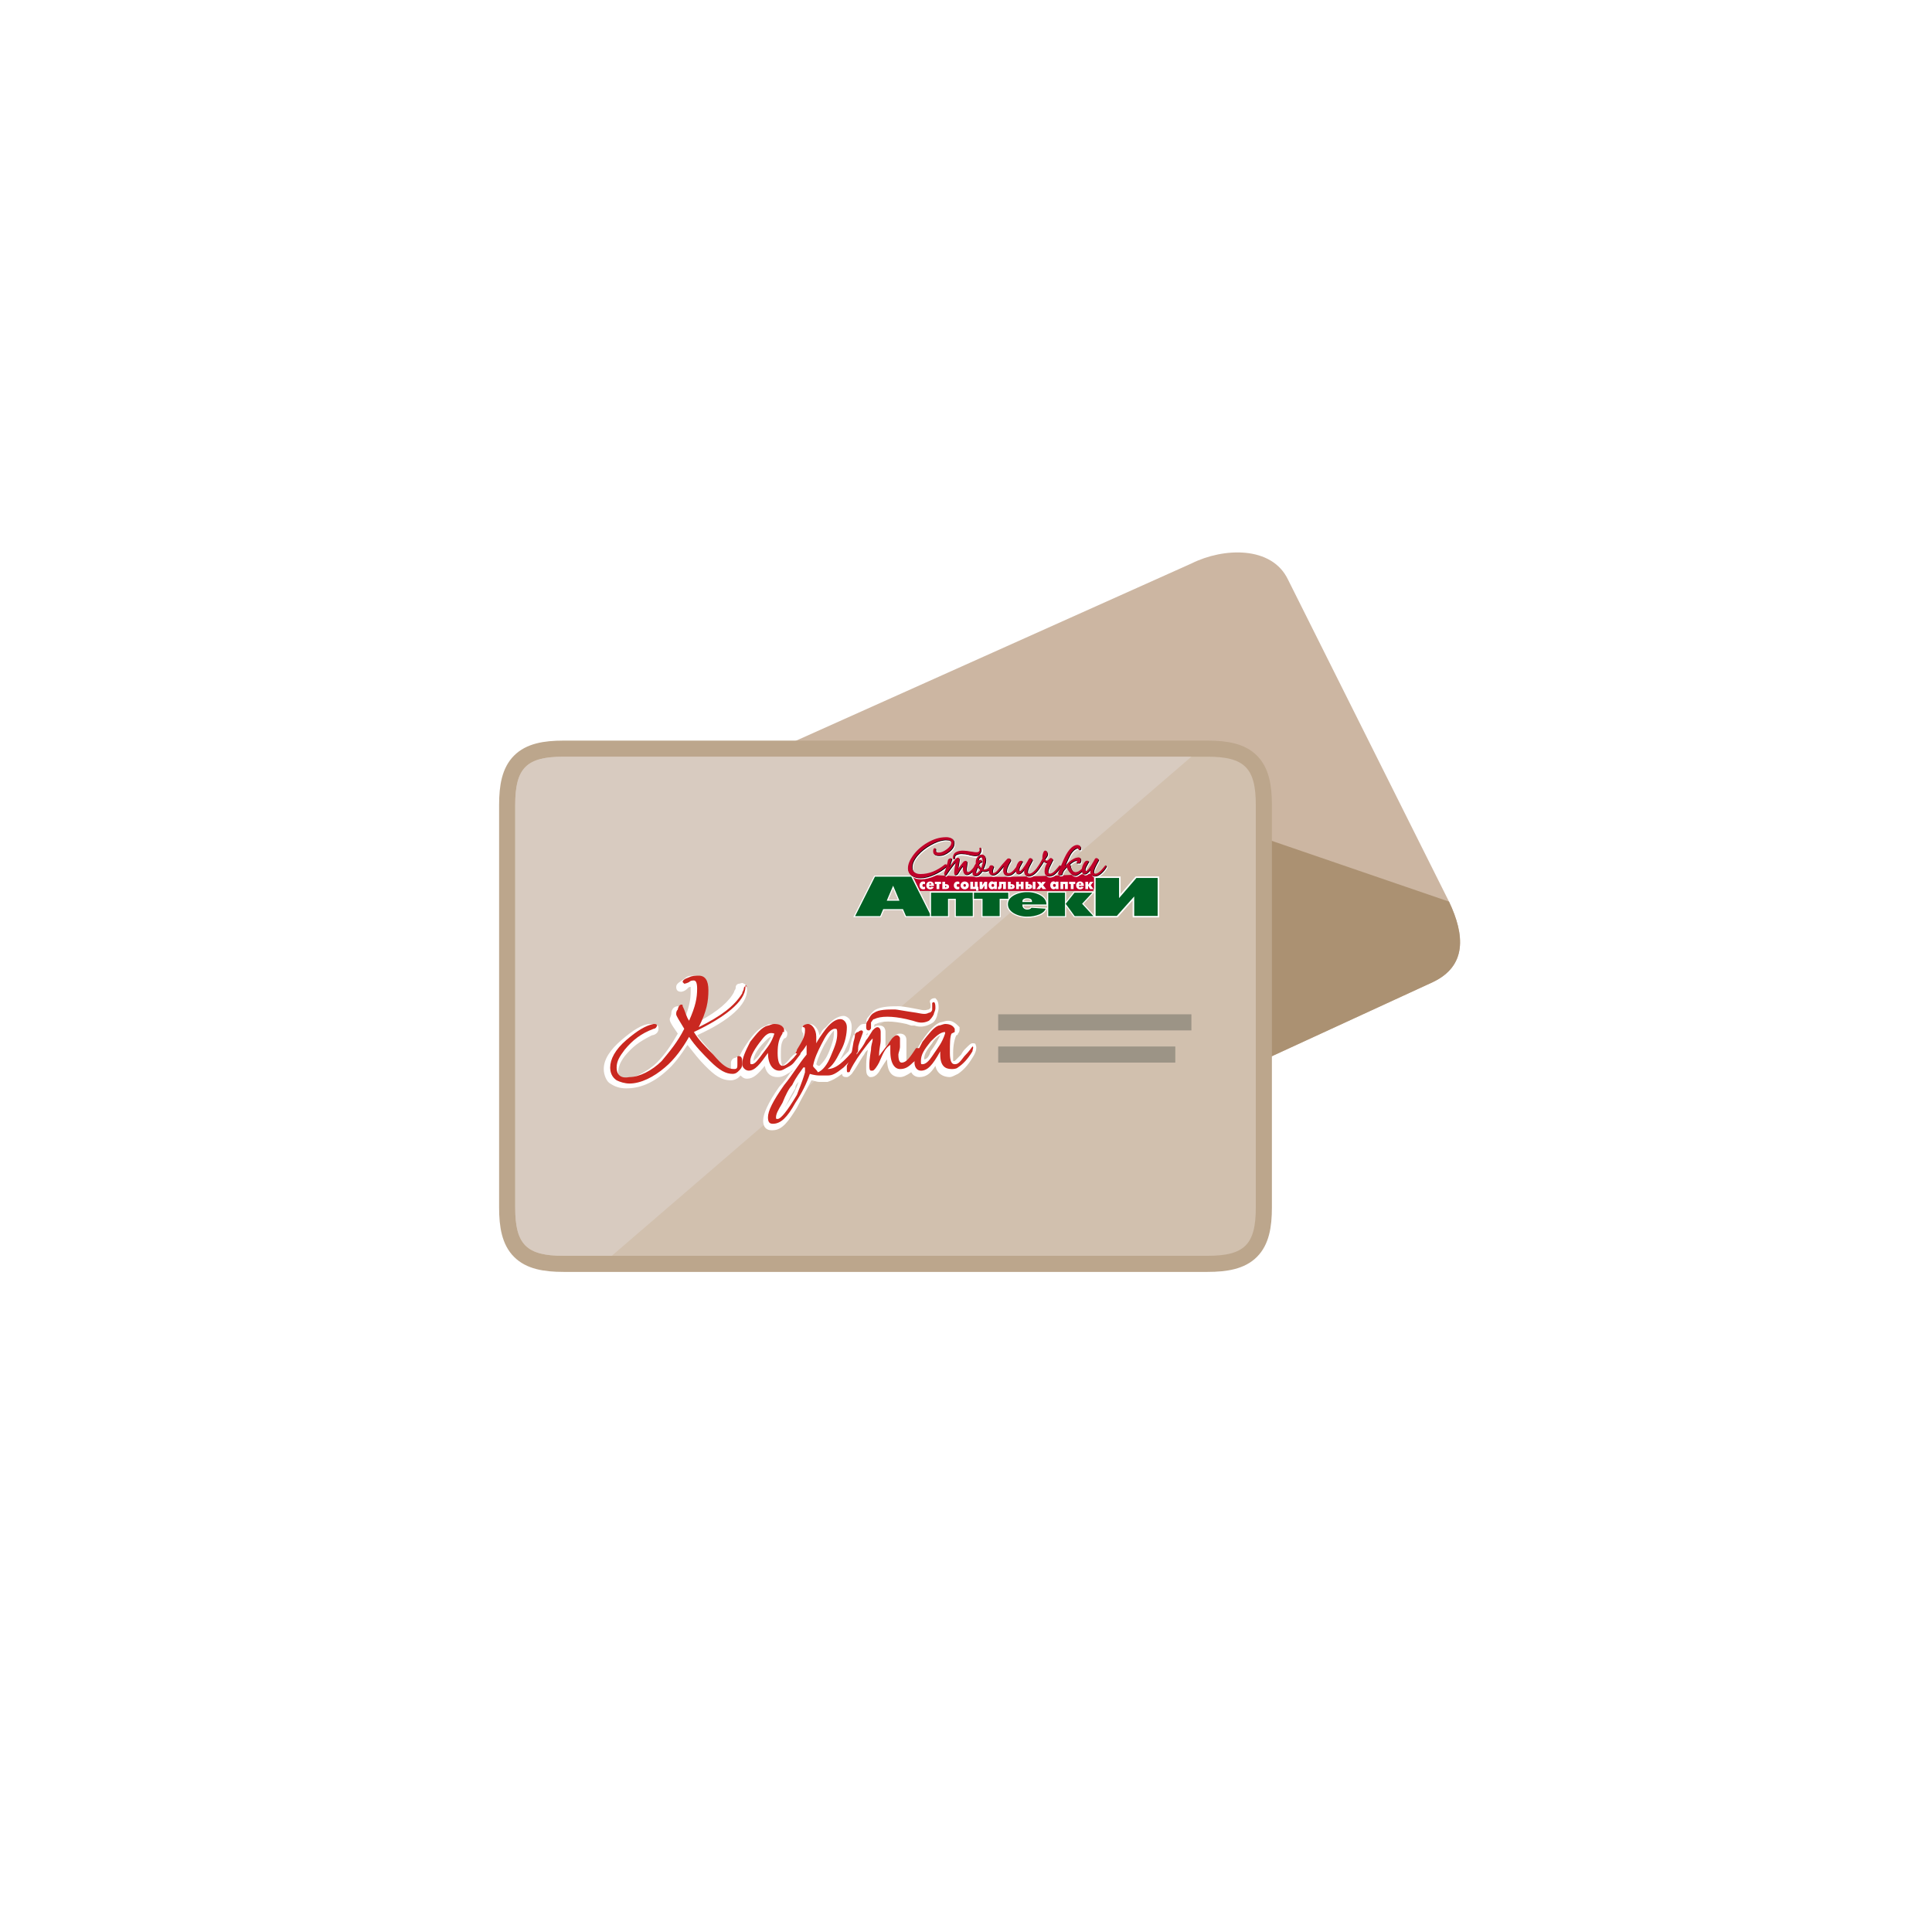 <svg width="120" height="120" viewBox="0 0 120 120" fill="none" xmlns="http://www.w3.org/2000/svg">
<g filter="url(#filter0_d)">
<circle cx="60" cy="58" r="52" fill="white"/>
</g>
<path d="M74 35L41.2 49.7C39.1 50.7 38.1 53.2 39.1 55.3L48.2 75.1C49.2 77.2 51.7 78.2 53.8 77.2L89 61C91.1 60 91 58.1 90 56L80 36C79 33.9 76 34 74 35Z" fill="#CCB6A2"/>
<path d="M72.5 50L41.2 49.7C39.1 50.7 38.1 53.2 39.1 55.3L48.2 75.1C49.2 77.2 51.7 78.2 53.8 77.2L89 61C91.1 60 91 58.1 90 56L72.5 50Z" fill="#AB9172"/>
<path d="M75 46.5H35C33.833 46.5 32.898 46.669 32.284 47.284C31.669 47.898 31.5 48.833 31.5 50V75C31.5 76.167 31.669 77.102 32.284 77.716C32.898 78.331 33.833 78.5 35 78.5H75C76.167 78.5 77.102 78.331 77.716 77.716C78.331 77.102 78.5 76.167 78.5 75V50C78.5 48.833 78.331 47.898 77.716 47.284C77.102 46.669 76.167 46.5 75 46.5Z" fill="#D1C0AE" stroke="#BCA68C"/>
<path d="M74 47H35C32.7 47 32 47.7 32 50V75C32 77.3 32.7 78 35 78H38L74 47Z" fill="#D8CBC0"/>
<g clip-path="url(#clip0)">
<path fill-rule="evenodd" clip-rule="evenodd" d="M68.308 54.494L67.888 55.339H57.134L56.584 54.197L56.724 54.216C56.758 54.221 56.682 54.106 56.827 54.23C56.971 54.354 57.264 54.362 57.498 54.304C57.733 54.246 57.529 54.307 57.544 54.308C61.561 54.68 67.954 54.266 67.954 54.266L68.308 54.494Z" fill="#BF022A"/>
<path fill-rule="evenodd" clip-rule="evenodd" d="M67.915 55.221H67.708L67.585 55.008V55.221H67.414V54.769H67.585V54.964L67.709 54.769H67.91L67.747 54.982L67.917 55.222L67.915 55.221ZM67.158 54.937C67.157 54.918 67.15 54.9 67.137 54.885C67.13 54.878 67.122 54.872 67.113 54.868C67.104 54.864 67.095 54.862 67.085 54.863C67.042 54.863 67.017 54.887 67.008 54.937H67.158ZM67.318 55.03H67.006C67.006 55.051 67.013 55.072 67.024 55.09C67.031 55.1 67.04 55.108 67.051 55.113C67.062 55.119 67.074 55.121 67.086 55.12C67.101 55.122 67.116 55.118 67.128 55.11C67.141 55.102 67.15 55.09 67.154 55.077L67.305 55.107C67.286 55.149 67.254 55.184 67.214 55.207C67.173 55.23 67.126 55.24 67.08 55.236C67.047 55.237 67.014 55.232 66.984 55.22C66.953 55.207 66.926 55.189 66.903 55.165C66.861 55.117 66.839 55.055 66.842 54.992C66.84 54.96 66.845 54.928 66.856 54.898C66.868 54.867 66.885 54.84 66.908 54.816C66.93 54.794 66.957 54.776 66.987 54.765C67.017 54.753 67.049 54.748 67.081 54.749C67.117 54.748 67.152 54.754 67.184 54.769C67.217 54.783 67.245 54.805 67.266 54.833C67.302 54.884 67.32 54.945 67.318 55.008V55.027V55.03ZM66.785 54.91H66.681V55.221H66.508V54.91H66.404V54.769H66.785V54.91V54.91ZM66.323 55.221H66.149V54.91H66.04V55.221H65.867V54.769H66.323V55.221V55.221ZM65.579 54.994C65.58 54.97 65.571 54.946 65.555 54.927C65.547 54.918 65.537 54.912 65.527 54.907C65.516 54.903 65.504 54.901 65.493 54.902C65.481 54.901 65.47 54.903 65.459 54.907C65.449 54.912 65.439 54.918 65.431 54.926C65.415 54.946 65.407 54.97 65.408 54.995C65.407 55.019 65.415 55.044 65.431 55.063C65.439 55.071 65.449 55.077 65.459 55.082C65.47 55.086 65.481 55.088 65.493 55.088C65.504 55.088 65.516 55.086 65.526 55.082C65.537 55.077 65.547 55.071 65.555 55.063C65.571 55.044 65.579 55.019 65.578 54.994H65.579ZM65.745 55.221H65.577V55.161C65.564 55.185 65.544 55.205 65.519 55.219C65.495 55.232 65.467 55.238 65.439 55.236C65.411 55.236 65.384 55.23 65.359 55.219C65.334 55.208 65.312 55.191 65.295 55.17C65.252 55.119 65.23 55.055 65.233 54.989C65.229 54.924 65.25 54.86 65.292 54.809C65.309 54.789 65.331 54.772 65.356 54.761C65.38 54.75 65.407 54.745 65.434 54.745C65.461 54.744 65.488 54.75 65.512 54.763C65.536 54.776 65.556 54.794 65.57 54.817V54.762H65.742V55.215L65.745 55.221ZM64.973 55.221H64.759L64.672 55.101L64.587 55.221H64.372L64.564 54.981L64.403 54.771H64.613L64.675 54.867L64.736 54.771H64.95L64.787 54.981L64.979 55.221H64.973ZM63.94 55.066C63.94 55.038 63.925 55.024 63.894 55.024H63.866V55.111H63.894C63.901 55.112 63.907 55.112 63.913 55.11C63.919 55.108 63.925 55.105 63.929 55.1C63.934 55.096 63.937 55.09 63.939 55.085C63.941 55.079 63.941 55.072 63.94 55.066ZM64.105 55.072C64.106 55.093 64.103 55.113 64.094 55.132C64.086 55.151 64.073 55.167 64.058 55.181C64.015 55.21 63.963 55.224 63.91 55.221H63.696V54.769H63.866V54.919H63.921C63.947 54.917 63.973 54.92 63.998 54.928C64.023 54.936 64.046 54.949 64.065 54.965C64.08 54.979 64.091 54.996 64.098 55.015C64.106 55.033 64.109 55.053 64.108 55.073L64.105 55.072ZM64.315 55.221H64.145V54.769H64.315V55.221V55.221ZM63.575 55.221H63.401V55.053H63.288V55.221H63.115V54.769H63.288V54.926H63.401V54.769H63.575V55.221V55.221ZM62.855 55.066C62.855 55.038 62.84 55.024 62.808 55.024H62.777V55.111H62.811C62.817 55.112 62.824 55.112 62.83 55.11C62.836 55.108 62.841 55.105 62.846 55.1C62.851 55.096 62.854 55.091 62.856 55.085C62.858 55.079 62.859 55.073 62.858 55.066H62.855ZM63.021 55.072C63.022 55.093 63.018 55.113 63.01 55.132C63.001 55.151 62.988 55.168 62.972 55.181C62.929 55.21 62.877 55.224 62.824 55.221H62.605V54.769H62.777V54.919H62.832C62.859 54.916 62.886 54.919 62.911 54.928C62.936 54.936 62.96 54.948 62.98 54.965C62.994 54.98 63.005 54.997 63.012 55.015C63.019 55.033 63.022 55.053 63.021 55.073V55.072ZM62.479 55.221H62.307V54.91H62.215V55.059C62.215 55.175 62.162 55.233 62.054 55.233C62.03 55.233 62.005 55.229 61.983 55.22L61.991 55.077C62 55.081 62.01 55.083 62.019 55.083C62.025 55.083 62.031 55.082 62.036 55.079C62.041 55.077 62.045 55.073 62.048 55.068C62.055 55.049 62.058 55.029 62.057 55.008V54.768H62.479V55.22V55.221ZM61.751 54.994C61.752 54.97 61.743 54.946 61.727 54.927C61.719 54.919 61.709 54.912 61.699 54.907C61.688 54.903 61.676 54.901 61.665 54.902C61.653 54.901 61.642 54.903 61.631 54.907C61.621 54.912 61.611 54.918 61.603 54.926C61.587 54.946 61.579 54.97 61.58 54.995C61.579 55.02 61.587 55.044 61.603 55.063C61.611 55.071 61.62 55.078 61.631 55.082C61.642 55.087 61.653 55.089 61.665 55.088C61.676 55.089 61.688 55.086 61.699 55.082C61.709 55.078 61.719 55.071 61.727 55.063C61.743 55.044 61.751 55.019 61.75 54.994H61.751ZM61.916 55.221H61.749V55.161C61.736 55.185 61.716 55.205 61.691 55.219C61.667 55.232 61.639 55.238 61.611 55.236C61.583 55.236 61.556 55.23 61.531 55.219C61.506 55.208 61.484 55.191 61.467 55.17C61.424 55.119 61.402 55.055 61.405 54.989C61.402 54.924 61.424 54.86 61.467 54.809C61.484 54.789 61.506 54.772 61.53 54.761C61.555 54.75 61.582 54.745 61.609 54.745C61.636 54.744 61.663 54.75 61.687 54.763C61.711 54.775 61.731 54.794 61.745 54.817V54.762H61.916V55.215V55.221ZM61.313 55.221H61.145V54.994L61.01 55.221H60.847V54.769H61.016V54.992L61.151 54.769H61.314V55.221H61.313ZM60.77 55.322H60.624V55.221H60.268V54.769H60.441V55.081H60.546V54.769H60.72V55.081H60.77V55.321V55.322ZM59.995 54.994C59.996 54.972 59.989 54.951 59.975 54.934C59.968 54.925 59.96 54.918 59.95 54.913C59.94 54.908 59.929 54.906 59.917 54.906C59.906 54.906 59.895 54.908 59.885 54.913C59.875 54.918 59.866 54.925 59.859 54.934C59.846 54.951 59.839 54.972 59.839 54.994C59.839 55.016 59.846 55.037 59.86 55.054C59.867 55.063 59.876 55.07 59.886 55.075C59.896 55.08 59.907 55.082 59.918 55.082C59.929 55.082 59.94 55.08 59.95 55.075C59.96 55.07 59.969 55.063 59.975 55.054C59.988 55.037 59.995 55.016 59.995 54.994V54.994ZM60.173 54.994C60.174 55.026 60.168 55.058 60.156 55.088C60.144 55.117 60.126 55.145 60.103 55.167C60.053 55.213 59.987 55.238 59.918 55.238C59.849 55.238 59.783 55.213 59.733 55.167C59.71 55.145 59.692 55.117 59.68 55.088C59.668 55.058 59.663 55.026 59.664 54.994C59.663 54.962 59.668 54.931 59.68 54.901C59.692 54.872 59.711 54.845 59.734 54.822C59.784 54.777 59.85 54.752 59.919 54.752C59.987 54.752 60.053 54.777 60.104 54.822C60.127 54.845 60.145 54.872 60.157 54.901C60.169 54.931 60.175 54.962 60.173 54.994H60.173ZM59.588 55.214C59.554 55.23 59.517 55.239 59.479 55.238C59.448 55.239 59.417 55.234 59.388 55.223C59.359 55.211 59.333 55.194 59.312 55.172C59.289 55.147 59.271 55.119 59.26 55.088C59.248 55.057 59.243 55.024 59.245 54.991C59.243 54.928 59.266 54.866 59.31 54.819C59.331 54.797 59.358 54.779 59.387 54.767C59.416 54.756 59.447 54.751 59.479 54.752C59.516 54.752 59.553 54.761 59.586 54.778V54.933C59.565 54.914 59.537 54.903 59.508 54.902C59.496 54.902 59.485 54.904 59.474 54.908C59.463 54.913 59.454 54.919 59.446 54.928C59.437 54.937 59.431 54.948 59.426 54.96C59.422 54.972 59.42 54.985 59.421 54.998C59.42 55.01 59.422 55.022 59.426 55.033C59.431 55.045 59.437 55.055 59.446 55.064C59.455 55.072 59.465 55.078 59.477 55.082C59.488 55.087 59.5 55.088 59.512 55.088C59.539 55.088 59.566 55.079 59.586 55.061V55.214H59.588ZM58.781 55.066C58.781 55.038 58.765 55.024 58.733 55.024H58.703V55.111H58.733C58.74 55.112 58.746 55.112 58.752 55.11C58.758 55.108 58.764 55.105 58.769 55.1C58.773 55.096 58.777 55.091 58.779 55.085C58.781 55.079 58.782 55.073 58.781 55.066V55.066ZM58.947 55.072C58.948 55.093 58.944 55.113 58.935 55.132C58.927 55.151 58.914 55.168 58.898 55.181C58.855 55.21 58.803 55.224 58.75 55.221H58.53V54.769H58.703V54.919H58.757C58.784 54.916 58.811 54.919 58.836 54.927C58.862 54.935 58.885 54.948 58.906 54.965C58.919 54.98 58.93 54.997 58.938 55.015C58.945 55.033 58.948 55.053 58.947 55.073V55.072ZM58.448 54.91H58.344V55.221H58.171V54.91H58.066V54.769H58.448V54.91ZM57.852 54.937C57.851 54.918 57.843 54.9 57.831 54.885C57.824 54.878 57.816 54.872 57.807 54.868C57.798 54.864 57.789 54.862 57.779 54.863C57.736 54.863 57.711 54.887 57.702 54.937H57.852ZM58.012 55.03H57.699C57.699 55.051 57.705 55.072 57.717 55.09C57.723 55.1 57.732 55.108 57.743 55.113C57.754 55.119 57.766 55.121 57.778 55.12C57.793 55.122 57.808 55.118 57.821 55.11C57.833 55.102 57.843 55.09 57.847 55.077L57.997 55.107C57.979 55.141 57.952 55.17 57.92 55.192C57.888 55.214 57.851 55.229 57.812 55.235C57.773 55.24 57.733 55.237 57.696 55.226C57.659 55.214 57.624 55.194 57.596 55.167C57.554 55.119 57.532 55.057 57.535 54.994C57.533 54.962 57.538 54.93 57.549 54.9C57.56 54.87 57.578 54.842 57.6 54.819C57.622 54.796 57.649 54.779 57.679 54.767C57.709 54.756 57.741 54.751 57.773 54.752C57.809 54.75 57.844 54.756 57.877 54.771C57.909 54.785 57.937 54.808 57.958 54.836C57.995 54.886 58.013 54.948 58.011 55.01V55.03H58.012ZM57.457 55.214C57.423 55.23 57.385 55.239 57.347 55.238C57.316 55.239 57.285 55.234 57.257 55.223C57.228 55.211 57.202 55.194 57.18 55.172C57.157 55.147 57.14 55.119 57.129 55.088C57.117 55.057 57.112 55.024 57.114 54.991C57.111 54.928 57.133 54.866 57.175 54.819C57.197 54.796 57.224 54.778 57.253 54.766C57.282 54.754 57.314 54.748 57.346 54.749C57.384 54.749 57.421 54.758 57.454 54.775V54.93C57.433 54.913 57.408 54.904 57.381 54.902C57.369 54.902 57.358 54.904 57.347 54.908C57.337 54.913 57.327 54.919 57.319 54.928C57.302 54.947 57.293 54.972 57.294 54.998C57.293 55.01 57.295 55.023 57.299 55.035C57.303 55.047 57.31 55.057 57.319 55.066C57.328 55.074 57.338 55.081 57.35 55.085C57.361 55.089 57.373 55.091 57.385 55.09C57.413 55.091 57.439 55.081 57.459 55.063V55.216L57.457 55.214Z" fill="white"/>
<path d="M60.225 53.17C60.073 53.132 59.917 53.111 59.76 53.11C59.651 53.108 59.542 53.132 59.445 53.18V53.18C59.431 53.187 59.419 53.197 59.408 53.208V53.208C59.396 53.22 59.386 53.234 59.378 53.249C59.374 53.258 59.372 53.267 59.37 53.276C59.369 53.29 59.369 53.304 59.37 53.318C59.372 53.348 59.367 53.377 59.355 53.405V53.41L59.35 53.413L59.333 53.426C59.325 53.431 59.317 53.435 59.308 53.437V53.437C59.303 53.438 59.296 53.438 59.291 53.437C59.285 53.436 59.279 53.433 59.275 53.429V53.429C59.267 53.422 59.261 53.413 59.259 53.403V53.403C59.256 53.383 59.256 53.362 59.259 53.343C59.261 53.313 59.266 53.283 59.273 53.254C59.28 53.228 59.29 53.204 59.302 53.18C59.317 53.146 59.338 53.115 59.364 53.088C59.391 53.061 59.423 53.039 59.458 53.022C59.529 52.982 59.606 52.956 59.687 52.943C59.781 52.929 59.877 52.926 59.973 52.934C60.027 52.934 60.203 52.958 60.499 53.007C60.673 53.036 60.788 53.037 60.84 53.01C60.867 52.995 60.888 52.972 60.902 52.945V52.945C60.909 52.93 60.913 52.915 60.915 52.9C60.917 52.886 60.916 52.873 60.911 52.861V52.861C60.906 52.844 60.903 52.827 60.904 52.81C60.904 52.794 60.908 52.778 60.915 52.763L60.919 52.755L60.927 52.752L60.934 52.748C60.983 52.719 61.007 52.755 61.004 52.854C61.004 52.886 61.001 52.918 60.996 52.949C60.992 52.974 60.984 52.998 60.973 53.02C60.952 53.059 60.927 53.096 60.898 53.13C60.876 53.158 60.85 53.183 60.82 53.203C60.773 53.226 60.722 53.239 60.67 53.24C60.6 53.243 60.531 53.239 60.462 53.227H60.459H60.455C60.444 53.222 60.433 53.219 60.422 53.217C60.406 53.214 60.386 53.211 60.361 53.208C60.342 53.207 60.323 53.204 60.305 53.199C60.283 53.194 60.257 53.185 60.225 53.174V53.17Z" fill="white"/>
<path d="M59.294 53.481C59.274 53.481 59.256 53.475 59.241 53.462C59.227 53.45 59.216 53.433 59.212 53.415C59.206 53.391 59.205 53.366 59.207 53.341C59.209 53.309 59.215 53.277 59.223 53.246C59.23 53.217 59.241 53.189 59.255 53.162C59.272 53.124 59.296 53.09 59.326 53.061C59.356 53.03 59.392 53.005 59.431 52.986C59.505 52.944 59.587 52.915 59.672 52.902C59.77 52.887 59.87 52.883 59.969 52.892C60.022 52.892 60.196 52.916 60.496 52.964C60.712 53.001 60.785 52.985 60.81 52.972C60.829 52.962 60.844 52.946 60.853 52.926C60.859 52.917 60.862 52.906 60.864 52.895C60.865 52.888 60.865 52.88 60.864 52.874C60.857 52.853 60.854 52.831 60.854 52.809C60.855 52.786 60.86 52.764 60.87 52.744L60.874 52.736C60.878 52.728 60.885 52.721 60.894 52.717L60.908 52.71C60.92 52.701 60.934 52.696 60.949 52.695C60.964 52.694 60.979 52.698 60.992 52.705C61.038 52.73 61.042 52.798 61.041 52.854C61.041 52.889 61.038 52.923 61.032 52.957C61.028 52.984 61.019 53.012 61.007 53.037C61.007 53.037 61.007 53.037 61.007 53.037C60.985 53.078 60.96 53.116 60.932 53.151C60.907 53.182 60.878 53.209 60.844 53.231C60.791 53.259 60.732 53.274 60.672 53.276C60.599 53.279 60.526 53.275 60.454 53.262C60.449 53.261 60.443 53.259 60.438 53.257C60.43 53.253 60.422 53.251 60.413 53.25C60.398 53.247 60.379 53.244 60.356 53.242C60.335 53.24 60.315 53.236 60.294 53.231C60.272 53.225 60.245 53.217 60.213 53.206C60.066 53.168 59.914 53.148 59.761 53.145C59.659 53.144 59.558 53.166 59.466 53.21C59.456 53.215 59.448 53.222 59.44 53.23C59.431 53.24 59.423 53.251 59.416 53.263C59.416 53.263 59.416 53.267 59.416 53.276C59.416 53.288 59.416 53.3 59.416 53.311C59.418 53.348 59.411 53.384 59.397 53.417C59.393 53.425 59.387 53.431 59.381 53.437L59.359 53.453C59.346 53.462 59.332 53.469 59.317 53.472C59.31 53.477 59.302 53.48 59.294 53.481ZM59.294 53.393H59.297L59.31 53.383C59.317 53.363 59.321 53.341 59.32 53.319C59.319 53.302 59.321 53.286 59.323 53.27C59.325 53.258 59.328 53.245 59.334 53.233C59.344 53.214 59.357 53.196 59.372 53.18C59.386 53.165 59.402 53.153 59.419 53.144C59.523 53.092 59.639 53.066 59.755 53.068C59.916 53.069 60.075 53.089 60.231 53.129H60.235C60.266 53.139 60.291 53.147 60.312 53.153C60.327 53.157 60.342 53.16 60.357 53.16C60.38 53.163 60.403 53.166 60.425 53.171C60.439 53.173 60.453 53.177 60.467 53.182C60.531 53.194 60.596 53.198 60.662 53.195C60.708 53.194 60.753 53.183 60.794 53.163C60.819 53.146 60.841 53.126 60.86 53.103C60.883 53.072 60.904 53.039 60.921 53.004V53.004C60.931 52.985 60.937 52.965 60.94 52.944C60.94 52.932 60.944 52.92 60.945 52.906C60.941 52.935 60.93 52.964 60.913 52.988C60.896 53.013 60.873 53.033 60.847 53.047C60.785 53.081 60.666 53.082 60.477 53.047C60.305 53.015 60.132 52.991 59.958 52.976C59.865 52.967 59.771 52.97 59.679 52.984C59.603 52.996 59.531 53.02 59.465 53.058C59.433 53.073 59.404 53.093 59.38 53.118C59.357 53.141 59.338 53.168 59.325 53.197C59.314 53.219 59.305 53.241 59.299 53.265C59.291 53.291 59.287 53.318 59.286 53.346C59.283 53.361 59.283 53.376 59.286 53.391L59.294 53.393ZM60.944 52.788C60.941 52.796 60.939 52.804 60.939 52.813C60.939 52.826 60.941 52.838 60.945 52.85C60.951 52.866 60.953 52.883 60.952 52.9C60.952 52.886 60.952 52.871 60.952 52.856C60.953 52.832 60.952 52.809 60.946 52.786L60.944 52.788Z" fill="white"/>
<path d="M68.259 53.596C68.231 53.648 68.192 53.717 68.144 53.81C68.099 53.89 68.061 53.974 68.03 54.06C68.008 54.118 67.996 54.179 67.993 54.24C67.993 54.321 68.032 54.361 68.11 54.361C68.188 54.361 68.271 54.318 68.37 54.232C68.408 54.199 68.444 54.164 68.478 54.127C68.517 54.085 68.558 54.037 68.601 53.983C68.638 53.937 68.663 53.903 68.685 53.881C68.708 53.86 68.727 53.839 68.738 53.839C68.745 53.838 68.752 53.84 68.758 53.844C68.763 53.847 68.768 53.852 68.77 53.858V53.858C68.775 53.868 68.777 53.878 68.777 53.888C68.776 53.902 68.773 53.916 68.769 53.929C68.763 53.944 68.756 53.959 68.747 53.973V53.973C68.669 54.099 68.573 54.215 68.461 54.315V54.315C68.4 54.371 68.33 54.42 68.255 54.458V54.458C68.193 54.489 68.125 54.505 68.055 54.507C68.017 54.509 67.98 54.503 67.945 54.488C67.91 54.474 67.879 54.452 67.854 54.424C67.806 54.354 67.782 54.271 67.788 54.187C67.791 54.145 67.798 54.102 67.81 54.061L67.775 54.11C67.743 54.154 67.719 54.185 67.704 54.203C67.603 54.318 67.512 54.376 67.429 54.376C67.403 54.377 67.377 54.371 67.354 54.358C67.332 54.346 67.313 54.328 67.3 54.305C67.283 54.274 67.272 54.24 67.267 54.205C67.247 54.223 67.226 54.242 67.206 54.261C67.142 54.319 67.072 54.371 66.998 54.415C66.948 54.447 66.89 54.466 66.831 54.469C66.715 54.469 66.602 54.394 66.49 54.245C66.444 54.185 66.404 54.12 66.371 54.053C66.352 54.011 66.337 53.968 66.326 53.923L66.259 54L66.159 54.115C66.127 54.155 66.1 54.199 66.08 54.245C66.059 54.293 66.043 54.343 66.034 54.394V54.407L66.022 54.412C66.005 54.42 65.987 54.426 65.969 54.43C65.95 54.434 65.931 54.436 65.912 54.436C65.885 54.437 65.857 54.433 65.83 54.423C65.819 54.419 65.809 54.412 65.802 54.402C65.795 54.392 65.791 54.381 65.791 54.369C65.798 54.307 65.814 54.246 65.838 54.188C65.869 54.105 65.915 53.995 65.975 53.86C66.16 53.451 66.383 52.853 66.773 52.632C66.832 52.596 66.9 52.577 66.969 52.575C67.027 52.571 67.084 52.589 67.13 52.623C67.235 52.712 67.204 52.87 67.135 52.88C67.104 52.885 67.064 52.859 67.026 52.78C67.022 52.776 67.016 52.772 67.01 52.77C67.004 52.768 66.997 52.767 66.99 52.767C66.944 52.772 66.9 52.787 66.861 52.812C66.572 52.984 66.44 53.36 66.309 53.654C66.281 53.711 66.255 53.767 66.233 53.821C66.223 53.843 66.215 53.865 66.206 53.887L66.315 53.788C66.37 53.738 66.425 53.689 66.496 53.619C66.579 53.542 66.673 53.479 66.775 53.43C66.866 53.384 66.966 53.357 67.069 53.35C67.101 53.349 67.133 53.361 67.158 53.382C67.176 53.398 67.189 53.419 67.197 53.442C67.205 53.465 67.209 53.489 67.209 53.514C67.209 53.579 67.185 53.641 67.142 53.69L67.134 53.699H66.917L66.951 53.658C66.966 53.64 66.973 53.617 66.972 53.594C66.973 53.584 66.971 53.574 66.968 53.564C66.965 53.557 66.961 53.55 66.956 53.545C66.951 53.542 66.945 53.54 66.939 53.54C66.859 53.545 66.782 53.571 66.716 53.614C66.634 53.662 66.559 53.721 66.492 53.787C66.504 53.786 66.517 53.79 66.527 53.798C66.537 53.805 66.543 53.816 66.546 53.828L66.558 53.883C66.577 53.989 66.62 54.089 66.685 54.175C66.708 54.204 66.738 54.227 66.771 54.243C66.805 54.259 66.842 54.267 66.879 54.267C66.969 54.263 67.056 54.231 67.126 54.176C67.177 54.141 67.225 54.1 67.269 54.056C67.284 53.963 67.314 53.872 67.357 53.788V53.788C67.383 53.725 67.42 53.667 67.466 53.616C67.482 53.598 67.502 53.583 67.525 53.573C67.547 53.563 67.572 53.557 67.596 53.556C67.618 53.555 67.639 53.559 67.658 53.568C67.667 53.572 67.675 53.578 67.68 53.587C67.685 53.595 67.688 53.605 67.688 53.614C67.654 53.684 67.616 53.752 67.574 53.818C67.557 53.849 67.541 53.878 67.528 53.904C67.526 53.911 67.525 53.918 67.522 53.925C67.518 53.934 67.513 53.944 67.506 53.952V53.952L67.502 53.958C67.499 53.965 67.496 53.973 67.493 53.98C67.478 54.016 67.469 54.055 67.467 54.094C67.465 54.125 67.471 54.155 67.485 54.182C67.489 54.189 67.494 54.195 67.501 54.199C67.508 54.202 67.516 54.204 67.524 54.204C67.562 54.204 67.62 54.156 67.698 54.06C67.807 53.913 67.906 53.758 67.994 53.597C68.005 53.577 68.017 53.553 68.032 53.527C68.047 53.5 68.065 53.466 68.084 53.433C68.095 53.42 68.109 53.41 68.123 53.402V53.402C68.137 53.395 68.153 53.391 68.168 53.391C68.185 53.391 68.202 53.395 68.217 53.401C68.233 53.408 68.246 53.418 68.258 53.43C68.27 53.442 68.28 53.456 68.287 53.471V53.471C68.287 53.477 68.292 53.483 68.293 53.488C68.296 53.498 68.298 53.508 68.298 53.519C68.298 53.519 68.274 53.568 68.257 53.6L68.259 53.596ZM59.328 52.447C59.327 52.549 59.298 52.648 59.243 52.735C59.178 52.835 59.094 52.922 58.996 52.993V52.993C58.903 53.066 58.799 53.125 58.688 53.169C58.587 53.209 58.48 53.229 58.372 53.23C58.145 53.23 58.032 53.143 58.032 52.969C58.03 52.923 58.037 52.876 58.053 52.833C58.059 52.816 58.07 52.802 58.085 52.792C58.099 52.781 58.117 52.776 58.135 52.776C58.172 52.776 58.19 52.797 58.19 52.836C58.191 52.843 58.191 52.849 58.19 52.855C58.19 52.862 58.19 52.869 58.187 52.878C58.185 52.889 58.184 52.901 58.183 52.912C58.183 53.005 58.248 53.052 58.378 53.052C58.459 53.05 58.539 53.032 58.612 53C58.707 52.958 58.795 52.905 58.877 52.842C58.958 52.784 59.029 52.714 59.088 52.634C59.13 52.577 59.154 52.508 59.155 52.437C59.155 52.316 59.044 52.256 58.822 52.256C58.798 52.256 58.774 52.256 58.752 52.256C58.73 52.256 58.706 52.26 58.683 52.263C58.548 52.279 58.417 52.312 58.291 52.361C58.137 52.418 57.988 52.487 57.846 52.569C57.694 52.654 57.55 52.75 57.414 52.857C57.287 52.957 57.169 53.068 57.062 53.189V53.189C56.957 53.306 56.87 53.437 56.803 53.578C56.749 53.694 56.72 53.819 56.718 53.947C56.717 54.013 56.729 54.08 56.756 54.141C56.781 54.196 56.819 54.244 56.868 54.281C56.916 54.317 56.97 54.344 57.028 54.359C57.097 54.378 57.169 54.386 57.241 54.385C57.504 54.385 57.764 54.335 58.007 54.238C58.276 54.128 58.525 53.978 58.747 53.794V53.794C58.754 53.788 58.762 53.783 58.77 53.78C58.78 53.776 58.79 53.774 58.8 53.774C58.811 53.773 58.821 53.775 58.831 53.779C58.841 53.782 58.85 53.788 58.858 53.795C58.87 53.81 58.877 53.828 58.877 53.846C58.892 53.793 58.907 53.736 58.922 53.676C58.925 53.656 58.93 53.632 58.935 53.604C58.941 53.577 58.948 53.544 58.957 53.507C58.961 53.492 58.97 53.478 58.982 53.467C58.995 53.454 59.01 53.443 59.026 53.433C59.042 53.424 59.059 53.416 59.077 53.409C59.092 53.404 59.108 53.401 59.124 53.4C59.161 53.4 59.179 53.417 59.179 53.45C59.167 53.514 59.15 53.577 59.127 53.638C59.102 53.719 59.067 53.824 59.023 53.955L59.085 53.87L59.247 53.659L59.403 53.457C59.423 53.433 59.448 53.413 59.476 53.397C59.5 53.383 59.528 53.375 59.556 53.374C59.618 53.374 59.651 53.408 59.651 53.475C59.65 53.503 59.648 53.532 59.643 53.56C59.638 53.596 59.63 53.641 59.62 53.696C59.61 53.751 59.6 53.816 59.588 53.895C59.58 53.947 59.572 54.006 59.563 54.071L59.664 53.938C59.727 53.856 59.801 53.761 59.885 53.653C59.903 53.627 59.927 53.606 59.955 53.59C59.983 53.575 60.013 53.566 60.045 53.563C60.058 53.563 60.071 53.565 60.083 53.57C60.095 53.575 60.105 53.583 60.114 53.593C60.129 53.615 60.137 53.641 60.135 53.668C60.135 53.691 60.133 53.72 60.13 53.754C60.126 53.788 60.12 53.827 60.113 53.872C60.106 53.916 60.101 53.953 60.097 53.987C60.093 54.021 60.092 54.047 60.092 54.068C60.089 54.12 60.098 54.173 60.119 54.221C60.124 54.233 60.132 54.243 60.143 54.25C60.154 54.258 60.167 54.262 60.18 54.262C60.245 54.255 60.306 54.226 60.351 54.179C60.423 54.115 60.489 54.043 60.545 53.964C60.584 53.881 60.629 53.8 60.681 53.724C60.681 53.711 60.677 53.697 60.676 53.685C60.675 53.669 60.675 53.652 60.676 53.636C60.677 53.525 60.715 53.417 60.784 53.328C60.816 53.281 60.858 53.242 60.907 53.213C60.953 53.187 61.006 53.173 61.059 53.174C61.097 53.173 61.133 53.185 61.164 53.207C61.197 53.232 61.223 53.264 61.242 53.3V53.3C61.275 53.367 61.292 53.439 61.292 53.513C61.289 53.603 61.274 53.692 61.245 53.778V53.778C61.211 53.881 61.169 53.982 61.119 54.078C61.132 54.085 61.146 54.09 61.161 54.094C61.184 54.099 61.208 54.102 61.232 54.102C61.276 54.102 61.319 54.093 61.36 54.077C61.405 54.058 61.447 54.032 61.483 53.999L61.504 53.981C61.508 53.961 61.513 53.941 61.521 53.921C61.529 53.902 61.541 53.884 61.557 53.87C61.569 53.859 61.584 53.85 61.599 53.843C61.614 53.837 61.631 53.834 61.647 53.834C61.678 53.834 61.708 53.844 61.732 53.863C61.743 53.871 61.753 53.881 61.762 53.892C61.77 53.903 61.776 53.915 61.78 53.928V53.935L61.776 53.943C61.756 53.993 61.739 54.044 61.726 54.096C61.716 54.134 61.711 54.173 61.711 54.212C61.71 54.237 61.715 54.263 61.725 54.286V54.286C61.727 54.293 61.732 54.299 61.737 54.304C61.742 54.309 61.748 54.313 61.755 54.315V54.315C61.772 54.321 61.791 54.321 61.809 54.315C61.839 54.305 61.868 54.29 61.894 54.272V54.272C61.932 54.245 61.968 54.214 62 54.179C62.044 54.132 62.085 54.083 62.123 54.032V54.032L62.161 53.982L62.223 53.904C62.247 53.871 62.275 53.836 62.308 53.797C62.341 53.759 62.378 53.717 62.42 53.672L62.463 53.623L62.503 53.579L62.626 53.443C62.648 53.42 62.678 53.407 62.711 53.406H62.72C62.736 53.405 62.753 53.407 62.768 53.413C62.783 53.419 62.797 53.428 62.808 53.439C62.819 53.451 62.828 53.465 62.833 53.48C62.838 53.495 62.839 53.511 62.837 53.527C62.837 53.537 62.835 53.548 62.832 53.558V53.558C62.828 53.569 62.822 53.58 62.816 53.59V53.59C62.746 53.699 62.686 53.813 62.637 53.933C62.602 54.015 62.582 54.103 62.578 54.192C62.575 54.228 62.586 54.265 62.609 54.294C62.623 54.306 62.639 54.315 62.656 54.32C62.672 54.326 62.69 54.328 62.708 54.326C62.748 54.326 62.787 54.316 62.822 54.299C62.869 54.275 62.912 54.246 62.95 54.211C62.984 54.181 63.016 54.15 63.046 54.116C63.079 54.078 63.114 54.036 63.149 53.988L63.181 53.946C63.197 53.89 63.218 53.835 63.243 53.782V53.782C63.269 53.719 63.305 53.662 63.351 53.611C63.368 53.593 63.388 53.578 63.41 53.568C63.433 53.557 63.457 53.552 63.482 53.551C63.503 53.549 63.524 53.553 63.544 53.562C63.553 53.566 63.56 53.573 63.566 53.581C63.571 53.59 63.574 53.599 63.573 53.609C63.539 53.679 63.502 53.747 63.46 53.813C63.429 53.865 63.402 53.919 63.379 53.975C63.364 54.011 63.355 54.05 63.353 54.089C63.351 54.12 63.357 54.15 63.37 54.178C63.374 54.184 63.38 54.19 63.387 54.194C63.394 54.197 63.402 54.199 63.41 54.199C63.447 54.199 63.505 54.151 63.583 54.055C63.695 53.91 63.795 53.756 63.884 53.597L63.922 53.527L63.975 53.433C63.986 53.42 63.999 53.41 64.014 53.402V53.402C64.028 53.395 64.043 53.391 64.059 53.391C64.076 53.391 64.092 53.395 64.108 53.401C64.123 53.408 64.137 53.418 64.148 53.43C64.161 53.442 64.171 53.456 64.178 53.471V53.471C64.18 53.477 64.182 53.482 64.183 53.488C64.187 53.498 64.189 53.508 64.188 53.519V53.519C64.179 53.535 64.174 53.548 64.147 53.599L64.032 53.812C63.988 53.893 63.95 53.976 63.918 54.062C63.896 54.12 63.884 54.181 63.881 54.243C63.881 54.324 63.92 54.363 63.998 54.363C64.077 54.363 64.159 54.32 64.258 54.235C64.296 54.202 64.332 54.166 64.366 54.129C64.395 54.098 64.428 54.063 64.457 54.024C64.458 54.022 64.459 54.019 64.46 54.017C64.465 54.006 64.472 53.996 64.479 53.986V53.986C64.54 53.905 64.596 53.821 64.647 53.733C64.703 53.64 64.758 53.536 64.814 53.421C64.814 53.41 64.81 53.398 64.809 53.385C64.808 53.367 64.808 53.349 64.809 53.332C64.81 53.295 64.813 53.259 64.82 53.224C64.827 53.183 64.837 53.143 64.849 53.103C64.861 53.057 64.881 53.014 64.909 52.974C64.918 52.959 64.93 52.947 64.945 52.938C64.96 52.929 64.977 52.924 64.995 52.923C65.007 52.924 65.018 52.926 65.028 52.93C65.039 52.935 65.049 52.941 65.057 52.949C65.075 52.968 65.09 52.989 65.1 53.013C65.121 53.051 65.132 53.094 65.133 53.138C65.13 53.188 65.113 53.237 65.086 53.279C65.048 53.34 65.006 53.397 64.959 53.451C64.967 53.479 64.983 53.504 65.004 53.524C65.025 53.542 65.053 53.552 65.081 53.551C65.104 53.55 65.126 53.544 65.146 53.533C65.172 53.518 65.195 53.499 65.214 53.477C65.234 53.454 65.255 53.433 65.279 53.413C65.294 53.398 65.314 53.389 65.335 53.386C65.352 53.387 65.369 53.39 65.384 53.397C65.399 53.404 65.413 53.414 65.424 53.426C65.435 53.438 65.445 53.452 65.451 53.468V53.468C65.458 53.483 65.461 53.5 65.461 53.516C65.449 53.509 65.357 53.706 65.306 53.81C65.263 53.89 65.225 53.974 65.195 54.06C65.173 54.118 65.161 54.179 65.158 54.24C65.158 54.321 65.197 54.361 65.275 54.361C65.353 54.361 65.436 54.318 65.535 54.232C65.572 54.199 65.607 54.164 65.641 54.127C65.68 54.085 65.721 54.037 65.764 53.983C65.801 53.938 65.826 53.904 65.847 53.882C65.868 53.86 65.887 53.839 65.897 53.839C65.904 53.838 65.91 53.84 65.916 53.843C65.922 53.846 65.927 53.85 65.931 53.856C65.937 53.866 65.94 53.877 65.94 53.889C65.939 53.903 65.937 53.918 65.932 53.932C65.926 53.947 65.919 53.961 65.909 53.974V53.974C65.819 54.124 65.703 54.258 65.568 54.371C65.471 54.455 65.347 54.502 65.218 54.507C65.041 54.507 64.951 54.407 64.951 54.207C64.952 54.113 64.968 54.02 64.998 53.931C65.026 53.847 65.064 53.767 65.109 53.69H65.102C65.076 53.69 65.051 53.686 65.026 53.678C65.001 53.67 64.977 53.658 64.954 53.644C64.929 53.63 64.907 53.611 64.889 53.588L64.886 53.584C64.874 53.606 64.86 53.631 64.844 53.658C64.814 53.708 64.778 53.766 64.734 53.83C64.705 53.875 64.678 53.914 64.654 53.947C64.65 53.956 64.645 53.964 64.639 53.973V53.973C64.562 54.099 64.466 54.215 64.355 54.315V54.315C64.293 54.372 64.223 54.42 64.148 54.458V54.458C64.086 54.489 64.018 54.505 63.949 54.507C63.911 54.509 63.873 54.503 63.838 54.488C63.803 54.474 63.772 54.452 63.747 54.424C63.699 54.354 63.676 54.271 63.681 54.187C63.684 54.145 63.691 54.102 63.703 54.061L63.668 54.11C63.635 54.154 63.612 54.185 63.596 54.203C63.556 54.252 63.509 54.295 63.456 54.331C63.417 54.358 63.37 54.374 63.322 54.376C63.296 54.377 63.27 54.371 63.247 54.358C63.224 54.346 63.206 54.327 63.193 54.305C63.171 54.264 63.158 54.218 63.156 54.172C63.104 54.238 63.045 54.299 62.978 54.352C62.888 54.429 62.773 54.473 62.653 54.477C62.614 54.479 62.575 54.472 62.54 54.458C62.504 54.443 62.473 54.42 62.448 54.391C62.399 54.32 62.375 54.236 62.381 54.151C62.38 54.064 62.391 53.977 62.413 53.893C62.417 53.878 62.421 53.863 62.426 53.848L62.413 53.865L62.279 54.031C62.236 54.085 62.196 54.132 62.16 54.173C62.124 54.214 62.09 54.249 62.062 54.278C62.024 54.313 61.982 54.346 61.938 54.374V54.374C61.902 54.398 61.862 54.416 61.821 54.43C61.786 54.441 61.75 54.447 61.714 54.448C61.681 54.447 61.65 54.44 61.62 54.427C61.591 54.41 61.565 54.389 61.544 54.362C61.524 54.335 61.51 54.305 61.502 54.273C61.489 54.232 61.483 54.19 61.484 54.147V54.134L61.466 54.146C61.426 54.169 61.383 54.188 61.339 54.202V54.202C61.298 54.214 61.257 54.221 61.215 54.221C61.185 54.221 61.155 54.217 61.126 54.21C61.104 54.204 61.084 54.196 61.064 54.187C61.012 54.269 60.946 54.343 60.87 54.405V54.405C60.806 54.456 60.728 54.485 60.645 54.487C60.528 54.487 60.469 54.421 60.469 54.29C60.469 54.262 60.471 54.233 60.475 54.205L60.434 54.245C60.381 54.294 60.322 54.337 60.259 54.374C60.213 54.401 60.16 54.417 60.106 54.419C59.954 54.419 59.878 54.265 59.878 53.956C59.878 53.936 59.878 53.912 59.878 53.884V53.866C59.836 53.911 59.797 53.958 59.762 54.008C59.694 54.102 59.633 54.2 59.577 54.301V54.301C59.558 54.337 59.533 54.369 59.503 54.397C59.478 54.419 59.446 54.431 59.412 54.432C59.401 54.432 59.389 54.43 59.379 54.425C59.369 54.421 59.361 54.414 59.355 54.405V54.401V54.397C59.35 54.378 59.347 54.359 59.345 54.34C59.342 54.318 59.341 54.295 59.341 54.273C59.343 54.214 59.347 54.155 59.356 54.097C59.365 54.023 59.379 53.931 59.398 53.822C59.408 53.769 59.415 53.724 59.421 53.689C59.424 53.664 59.426 53.644 59.428 53.629C59.355 53.705 59.287 53.786 59.223 53.869C59.164 53.945 59.102 54.027 59.038 54.116C58.973 54.205 58.907 54.301 58.84 54.405C58.832 54.417 58.822 54.428 58.811 54.438C58.802 54.448 58.789 54.454 58.775 54.454C58.764 54.454 58.754 54.451 58.745 54.445C58.736 54.439 58.73 54.431 58.726 54.421C58.718 54.399 58.714 54.377 58.715 54.354C58.715 54.346 58.715 54.339 58.715 54.332C58.716 54.325 58.717 54.319 58.719 54.312V54.312C58.757 54.224 58.79 54.133 58.819 54.041C58.833 53.996 58.847 53.948 58.862 53.898L58.851 53.91C58.743 54.007 58.627 54.095 58.504 54.173C58.374 54.256 58.238 54.33 58.098 54.394V54.394C57.951 54.463 57.798 54.518 57.641 54.559C57.506 54.595 57.367 54.614 57.227 54.615C57.13 54.617 57.032 54.607 56.937 54.585C56.853 54.565 56.774 54.531 56.702 54.484V54.484C56.626 54.437 56.564 54.37 56.522 54.292C56.48 54.209 56.459 54.118 56.46 54.026C56.46 53.791 56.558 53.535 56.754 53.258C56.869 53.096 57.001 52.946 57.15 52.811C57.302 52.674 57.469 52.553 57.647 52.45V52.45C57.831 52.337 58.029 52.246 58.236 52.18C58.423 52.123 58.618 52.093 58.814 52.092C58.947 52.084 59.079 52.115 59.194 52.18C59.238 52.21 59.274 52.25 59.297 52.296C59.32 52.343 59.331 52.395 59.328 52.447V52.447ZM60.963 54.118C60.923 54.092 60.886 54.061 60.852 54.027C60.827 54.002 60.804 53.975 60.783 53.946C60.754 54.007 60.728 54.068 60.707 54.131C60.688 54.179 60.678 54.228 60.675 54.279C60.674 54.295 60.678 54.312 60.686 54.327V54.327C60.69 54.331 60.694 54.334 60.699 54.336C60.704 54.337 60.709 54.338 60.715 54.338C60.748 54.338 60.795 54.307 60.856 54.245C60.881 54.221 60.905 54.196 60.927 54.169C60.94 54.153 60.951 54.136 60.962 54.119L60.963 54.118ZM61.113 53.617C61.112 53.556 61.102 53.495 61.084 53.437V53.437C61.075 53.404 61.059 53.372 61.039 53.344C61.034 53.337 61.027 53.331 61.02 53.327C61.012 53.322 61.004 53.32 60.995 53.319C60.969 53.319 60.943 53.328 60.923 53.344C60.896 53.365 60.874 53.392 60.861 53.423C60.847 53.452 60.837 53.482 60.831 53.514C60.831 53.527 60.827 53.54 60.826 53.554C60.835 53.546 60.844 53.539 60.855 53.533C60.877 53.52 60.902 53.512 60.928 53.51C60.954 53.508 60.98 53.513 61.003 53.522V53.522C61.023 53.531 61.04 53.545 61.053 53.563L61.057 53.569V53.594C61.057 53.598 61.057 53.602 61.057 53.605C61.057 53.609 61.057 53.614 61.057 53.619C61.057 53.627 61.054 53.635 61.049 53.641C61.044 53.647 61.036 53.651 61.028 53.652C61.015 53.655 61.002 53.657 60.989 53.656C60.965 53.659 60.942 53.671 60.927 53.689C60.897 53.72 60.872 53.755 60.852 53.794C60.869 53.839 60.893 53.883 60.923 53.922C60.951 53.956 60.984 53.986 61.021 54.011C61.047 53.944 61.069 53.874 61.086 53.804C61.103 53.743 61.112 53.68 61.113 53.617V53.617Z" fill="white"/>
<path d="M60.187 53.108C60.035 53.069 59.879 53.049 59.722 53.047C59.612 53.045 59.504 53.069 59.407 53.117V53.117C59.393 53.125 59.381 53.134 59.37 53.145V53.145C59.358 53.158 59.348 53.171 59.34 53.186C59.336 53.195 59.334 53.204 59.333 53.214C59.33 53.228 59.329 53.242 59.329 53.255C59.331 53.285 59.325 53.315 59.313 53.343V53.347L59.308 53.351L59.291 53.364C59.284 53.369 59.276 53.372 59.268 53.374V53.374C59.262 53.376 59.256 53.376 59.25 53.374C59.244 53.373 59.239 53.37 59.234 53.367V53.367C59.227 53.36 59.221 53.35 59.218 53.34V53.34C59.215 53.32 59.215 53.3 59.218 53.28C59.221 53.25 59.225 53.221 59.233 53.192C59.239 53.166 59.249 53.141 59.262 53.118C59.277 53.084 59.298 53.052 59.324 53.026C59.351 52.999 59.383 52.976 59.418 52.96C59.488 52.92 59.566 52.893 59.647 52.881C59.741 52.866 59.837 52.863 59.933 52.872C59.986 52.872 60.162 52.896 60.459 52.944C60.634 52.973 60.747 52.975 60.8 52.944C60.827 52.929 60.849 52.906 60.862 52.879V52.879C60.869 52.865 60.874 52.85 60.876 52.834C60.877 52.821 60.876 52.808 60.872 52.795V52.795C60.866 52.779 60.863 52.762 60.863 52.744C60.864 52.728 60.868 52.712 60.875 52.697L60.879 52.69L60.887 52.686L60.894 52.682C60.938 52.657 60.96 52.694 60.96 52.794C60.959 52.825 60.956 52.857 60.951 52.889C60.947 52.914 60.94 52.939 60.929 52.962V52.962C60.909 53 60.886 53.036 60.859 53.069C60.837 53.096 60.811 53.12 60.782 53.14V53.14C60.736 53.163 60.684 53.176 60.632 53.178C60.562 53.181 60.493 53.176 60.424 53.164H60.421H60.417C60.407 53.16 60.396 53.157 60.385 53.154C60.368 53.151 60.348 53.148 60.323 53.145C60.304 53.145 60.285 53.142 60.267 53.136C60.24 53.129 60.213 53.121 60.187 53.111L60.187 53.108Z" fill="black"/>
<path d="M68.22 53.534L68.105 53.747C68.062 53.828 68.025 53.911 67.994 53.997C67.972 54.055 67.959 54.116 67.957 54.178C67.957 54.259 67.996 54.298 68.074 54.298C68.152 54.298 68.234 54.255 68.334 54.17C68.372 54.137 68.408 54.101 68.442 54.064C68.481 54.023 68.521 53.974 68.565 53.92C68.601 53.875 68.627 53.84 68.648 53.819C68.67 53.797 68.691 53.776 68.701 53.776C68.708 53.776 68.715 53.778 68.721 53.781C68.727 53.785 68.731 53.79 68.734 53.796V53.796C68.738 53.805 68.74 53.815 68.74 53.825C68.74 53.839 68.737 53.853 68.732 53.866C68.726 53.882 68.719 53.896 68.71 53.91C68.632 54.036 68.536 54.151 68.425 54.252V54.252C68.363 54.308 68.294 54.356 68.218 54.394V54.394C68.156 54.425 68.088 54.442 68.019 54.443C67.981 54.445 67.943 54.439 67.908 54.425C67.873 54.41 67.842 54.388 67.818 54.36C67.768 54.292 67.743 54.211 67.747 54.128C67.749 54.085 67.757 54.043 67.769 54.002L67.733 54.05C67.701 54.095 67.677 54.126 67.662 54.144C67.562 54.259 67.47 54.317 67.388 54.317C67.362 54.318 67.335 54.312 67.313 54.299C67.29 54.286 67.271 54.268 67.259 54.245V54.245C67.241 54.214 67.23 54.18 67.225 54.145C67.206 54.163 67.184 54.182 67.164 54.201C67.1 54.259 67.03 54.311 66.955 54.355C66.905 54.387 66.848 54.406 66.789 54.409C66.673 54.409 66.56 54.334 66.448 54.184C66.402 54.125 66.362 54.06 66.33 53.992C66.31 53.951 66.295 53.908 66.284 53.863L66.217 53.94L66.117 54.054C66.085 54.095 66.059 54.139 66.038 54.185C66.017 54.233 66.001 54.283 65.993 54.334V54.347L65.98 54.352C65.946 54.367 65.908 54.375 65.871 54.376C65.843 54.377 65.815 54.373 65.789 54.363C65.778 54.359 65.768 54.351 65.761 54.342C65.754 54.332 65.751 54.321 65.75 54.309C65.757 54.247 65.772 54.186 65.797 54.128C65.827 54.045 65.873 53.935 65.934 53.8C66.119 53.391 66.342 52.792 66.732 52.572C66.79 52.535 66.858 52.514 66.927 52.512C66.986 52.508 67.043 52.525 67.088 52.56C67.194 52.649 67.163 52.807 67.094 52.817C67.063 52.822 67.022 52.795 66.984 52.717C66.98 52.713 66.974 52.709 66.968 52.707C66.962 52.704 66.956 52.703 66.949 52.704C66.903 52.708 66.858 52.724 66.819 52.749C66.531 52.92 66.399 53.297 66.263 53.591C66.236 53.647 66.211 53.703 66.188 53.758C66.179 53.78 66.17 53.802 66.162 53.824C66.199 53.788 66.235 53.756 66.27 53.724C66.325 53.675 66.379 53.626 66.452 53.555C66.534 53.479 66.628 53.416 66.73 53.367C66.821 53.321 66.921 53.294 67.024 53.287C67.057 53.286 67.089 53.297 67.113 53.319C67.131 53.335 67.144 53.356 67.152 53.379C67.16 53.402 67.165 53.426 67.164 53.451C67.164 53.516 67.14 53.578 67.097 53.627L67.089 53.635H66.873L66.906 53.595C66.921 53.577 66.928 53.554 66.928 53.531C66.928 53.521 66.927 53.51 66.923 53.501C66.921 53.494 66.916 53.487 66.911 53.482C66.906 53.479 66.9 53.477 66.894 53.477C66.814 53.482 66.738 53.507 66.671 53.551C66.591 53.599 66.517 53.657 66.451 53.723C66.464 53.722 66.476 53.726 66.486 53.733C66.496 53.741 66.502 53.752 66.504 53.764L66.517 53.819C66.534 53.924 66.576 54.024 66.641 54.111C66.664 54.14 66.693 54.163 66.727 54.179C66.76 54.195 66.797 54.203 66.835 54.203C66.925 54.199 67.011 54.167 67.082 54.112C67.133 54.076 67.18 54.036 67.224 53.992C67.24 53.898 67.271 53.807 67.315 53.722V53.722C67.341 53.659 67.378 53.601 67.424 53.551C67.44 53.533 67.46 53.518 67.483 53.508C67.505 53.497 67.529 53.491 67.554 53.49C67.576 53.489 67.597 53.493 67.616 53.502C67.625 53.506 67.633 53.513 67.638 53.521C67.643 53.529 67.646 53.539 67.646 53.549C67.612 53.619 67.574 53.687 67.532 53.753C67.514 53.783 67.499 53.813 67.485 53.838C67.484 53.845 67.483 53.852 67.48 53.859C67.475 53.869 67.47 53.878 67.464 53.887V53.887L67.46 53.892C67.46 53.9 67.454 53.907 67.451 53.914C67.436 53.951 67.427 53.989 67.425 54.029C67.423 54.059 67.429 54.089 67.442 54.117C67.446 54.124 67.452 54.129 67.459 54.133C67.466 54.137 67.474 54.139 67.482 54.138C67.52 54.138 67.578 54.09 67.656 53.994C67.767 53.849 67.868 53.696 67.957 53.536C67.967 53.516 67.98 53.492 67.994 53.466L68.047 53.372C68.058 53.36 68.071 53.349 68.086 53.341V53.341C68.1 53.334 68.115 53.33 68.131 53.33C68.148 53.33 68.165 53.334 68.18 53.34C68.195 53.347 68.209 53.357 68.221 53.369C68.233 53.381 68.243 53.395 68.25 53.41V53.41C68.25 53.416 68.255 53.422 68.256 53.427C68.259 53.437 68.261 53.448 68.26 53.458C68.26 53.458 68.237 53.507 68.219 53.54L68.22 53.534ZM59.289 52.385C59.288 52.486 59.259 52.586 59.204 52.672C59.139 52.773 59.056 52.86 58.957 52.93V52.93C58.864 53.005 58.76 53.066 58.649 53.111C58.549 53.15 58.442 53.17 58.334 53.171C58.107 53.171 57.994 53.084 57.994 52.91C57.991 52.864 57.998 52.817 58.015 52.774C58.021 52.757 58.032 52.743 58.047 52.733C58.061 52.722 58.079 52.717 58.097 52.717C58.134 52.717 58.152 52.738 58.152 52.777C58.152 52.782 58.152 52.788 58.152 52.796C58.151 52.804 58.15 52.812 58.148 52.819C58.146 52.831 58.145 52.842 58.145 52.853C58.145 52.946 58.206 52.993 58.34 52.993C58.42 52.991 58.5 52.973 58.574 52.941C58.668 52.899 58.757 52.845 58.838 52.782C58.919 52.724 58.989 52.654 59.047 52.574C59.089 52.516 59.113 52.447 59.115 52.376C59.115 52.256 59.004 52.196 58.782 52.196C58.757 52.196 58.733 52.196 58.711 52.196C58.688 52.196 58.665 52.2 58.642 52.203C58.508 52.218 58.377 52.249 58.251 52.296C58.097 52.354 57.949 52.423 57.807 52.505C57.656 52.59 57.511 52.686 57.375 52.793C57.248 52.893 57.13 53.004 57.024 53.125V53.125C56.918 53.242 56.831 53.373 56.764 53.514C56.709 53.63 56.68 53.756 56.679 53.883C56.677 53.95 56.69 54.016 56.716 54.077C56.741 54.133 56.78 54.181 56.829 54.217C56.876 54.253 56.93 54.28 56.988 54.296C57.058 54.314 57.13 54.322 57.202 54.321C57.464 54.321 57.724 54.271 57.966 54.174C58.237 54.064 58.488 53.914 58.711 53.73V53.73C58.718 53.724 58.726 53.72 58.735 53.717C58.743 53.714 58.752 53.712 58.761 53.712C58.771 53.711 58.782 53.713 58.792 53.717C58.801 53.72 58.81 53.726 58.818 53.733C58.831 53.748 58.838 53.766 58.838 53.785C58.852 53.731 58.867 53.674 58.883 53.614C58.883 53.594 58.89 53.57 58.896 53.542C58.901 53.514 58.909 53.482 58.917 53.445C58.922 53.43 58.931 53.416 58.943 53.405C58.956 53.392 58.971 53.381 58.987 53.371C59.003 53.362 59.02 53.354 59.038 53.347C59.053 53.342 59.068 53.339 59.084 53.338C59.121 53.338 59.14 53.355 59.14 53.388C59.128 53.452 59.11 53.515 59.088 53.577C59.063 53.658 59.026 53.763 58.984 53.893L59.046 53.808L59.208 53.597L59.363 53.395C59.384 53.371 59.408 53.351 59.436 53.335C59.46 53.32 59.488 53.313 59.516 53.312C59.578 53.312 59.611 53.346 59.611 53.413C59.61 53.441 59.608 53.47 59.603 53.498C59.598 53.534 59.59 53.58 59.581 53.634C59.571 53.689 59.56 53.754 59.548 53.833C59.54 53.886 59.532 53.944 59.524 54.009L59.621 53.881C59.682 53.799 59.757 53.704 59.842 53.596C59.86 53.569 59.885 53.547 59.913 53.531C59.941 53.514 59.973 53.505 60.006 53.503C60.019 53.502 60.032 53.505 60.044 53.51C60.056 53.515 60.067 53.523 60.075 53.533V53.533C60.09 53.554 60.097 53.58 60.096 53.605C60.096 53.628 60.094 53.657 60.09 53.692C60.087 53.725 60.081 53.765 60.074 53.809C60.066 53.854 60.061 53.891 60.057 53.924C60.054 53.951 60.053 53.978 60.053 54.005C60.049 54.057 60.058 54.11 60.078 54.158C60.084 54.171 60.093 54.181 60.105 54.188C60.116 54.196 60.13 54.2 60.143 54.199C60.208 54.192 60.269 54.163 60.314 54.117C60.386 54.053 60.452 53.98 60.509 53.902C60.547 53.818 60.592 53.738 60.644 53.661C60.644 53.649 60.64 53.635 60.639 53.623C60.639 53.606 60.639 53.59 60.639 53.574C60.64 53.462 60.677 53.353 60.746 53.263C60.778 53.216 60.82 53.177 60.87 53.148C60.916 53.122 60.968 53.108 61.022 53.109C61.059 53.108 61.096 53.12 61.126 53.142C61.16 53.167 61.188 53.199 61.206 53.236V53.236C61.239 53.303 61.256 53.375 61.256 53.449C61.254 53.539 61.239 53.629 61.21 53.714V53.714C61.176 53.818 61.133 53.918 61.083 54.015C61.096 54.021 61.111 54.026 61.125 54.03C61.148 54.036 61.172 54.039 61.197 54.038C61.241 54.038 61.284 54.03 61.325 54.013C61.37 53.994 61.412 53.968 61.448 53.935L61.469 53.917C61.472 53.897 61.478 53.877 61.486 53.857C61.494 53.838 61.506 53.82 61.522 53.806C61.534 53.795 61.549 53.787 61.564 53.78C61.579 53.774 61.595 53.771 61.612 53.771C61.627 53.771 61.642 53.773 61.657 53.778C61.671 53.783 61.684 53.79 61.696 53.8C61.708 53.808 61.718 53.818 61.726 53.829C61.734 53.84 61.741 53.852 61.745 53.864V53.872L61.741 53.88C61.721 53.93 61.705 53.981 61.691 54.033C61.681 54.071 61.676 54.11 61.676 54.149C61.675 54.174 61.68 54.199 61.69 54.223C61.693 54.229 61.697 54.235 61.702 54.24C61.707 54.246 61.714 54.25 61.72 54.252V54.252C61.738 54.258 61.756 54.258 61.773 54.252C61.804 54.242 61.833 54.227 61.859 54.208V54.208C61.898 54.181 61.933 54.15 61.965 54.116C62.009 54.069 62.05 54.02 62.088 53.968V53.968L62.126 53.919L62.188 53.84C62.212 53.808 62.24 53.773 62.273 53.734C62.305 53.696 62.343 53.655 62.385 53.609L62.427 53.561C62.442 53.544 62.455 53.53 62.468 53.516L62.591 53.382C62.614 53.359 62.644 53.346 62.677 53.345H62.687C62.703 53.344 62.72 53.346 62.735 53.352C62.75 53.358 62.764 53.367 62.775 53.378C62.786 53.389 62.795 53.403 62.8 53.418C62.805 53.434 62.806 53.45 62.804 53.465C62.804 53.476 62.802 53.486 62.798 53.496V53.496C62.794 53.508 62.789 53.518 62.783 53.528C62.714 53.637 62.654 53.752 62.605 53.871C62.568 53.953 62.547 54.041 62.543 54.13C62.54 54.167 62.551 54.204 62.575 54.233C62.588 54.245 62.604 54.253 62.621 54.259C62.638 54.264 62.655 54.266 62.673 54.265C62.713 54.264 62.752 54.255 62.787 54.237C62.834 54.214 62.877 54.184 62.916 54.15V54.15C62.95 54.12 62.982 54.089 63.012 54.055C63.045 54.018 63.08 53.975 63.115 53.927L63.147 53.885C63.163 53.829 63.184 53.774 63.209 53.721V53.721C63.234 53.658 63.271 53.6 63.317 53.55C63.334 53.532 63.353 53.517 63.376 53.507C63.398 53.496 63.423 53.491 63.447 53.49C63.469 53.489 63.49 53.493 63.509 53.501C63.518 53.505 63.526 53.512 63.531 53.52C63.536 53.529 63.539 53.538 63.539 53.548C63.505 53.617 63.468 53.685 63.428 53.75C63.396 53.802 63.369 53.856 63.347 53.913C63.331 53.949 63.323 53.988 63.321 54.027C63.319 54.057 63.325 54.088 63.338 54.115C63.342 54.122 63.347 54.127 63.354 54.131C63.361 54.135 63.369 54.136 63.377 54.136C63.415 54.136 63.473 54.088 63.55 53.992C63.662 53.847 63.763 53.694 63.852 53.534C63.863 53.514 63.876 53.49 63.89 53.464C63.904 53.438 63.922 53.404 63.943 53.37C63.954 53.358 63.967 53.347 63.981 53.34V53.34C63.995 53.332 64.011 53.328 64.027 53.328C64.044 53.328 64.06 53.332 64.075 53.339C64.091 53.346 64.104 53.355 64.116 53.367C64.128 53.379 64.138 53.393 64.145 53.409V53.409C64.145 53.414 64.15 53.42 64.151 53.426C64.155 53.435 64.156 53.446 64.156 53.456V53.456C64.147 53.472 64.142 53.485 64.114 53.536C64.087 53.587 64.048 53.656 64 53.75C63.955 53.83 63.917 53.914 63.886 54C63.864 54.058 63.852 54.118 63.849 54.18C63.849 54.261 63.888 54.3 63.966 54.3C64.045 54.3 64.127 54.258 64.225 54.172C64.264 54.139 64.3 54.104 64.334 54.066C64.363 54.035 64.393 54 64.424 53.962C64.425 53.959 64.426 53.957 64.427 53.954V53.954C64.433 53.944 64.439 53.933 64.446 53.924V53.924C64.506 53.843 64.562 53.758 64.614 53.671C64.668 53.578 64.724 53.474 64.781 53.359C64.778 53.347 64.777 53.334 64.776 53.322C64.775 53.304 64.775 53.287 64.776 53.269C64.776 53.233 64.779 53.197 64.786 53.161C64.793 53.12 64.803 53.08 64.816 53.041C64.826 52.996 64.844 52.953 64.87 52.914C64.879 52.899 64.892 52.887 64.907 52.878C64.922 52.869 64.939 52.864 64.957 52.863C64.968 52.864 64.98 52.866 64.99 52.87C65.001 52.875 65.01 52.881 65.018 52.889C65.037 52.907 65.052 52.929 65.062 52.953C65.082 52.992 65.093 53.034 65.094 53.077C65.091 53.128 65.074 53.177 65.047 53.219C65.01 53.28 64.968 53.337 64.92 53.391C64.929 53.419 64.944 53.444 64.966 53.464C64.987 53.482 65.015 53.491 65.043 53.49C65.065 53.49 65.086 53.484 65.105 53.473C65.131 53.459 65.154 53.44 65.173 53.417C65.193 53.394 65.215 53.372 65.239 53.353C65.254 53.338 65.274 53.329 65.295 53.326C65.312 53.326 65.329 53.33 65.344 53.337C65.359 53.344 65.372 53.354 65.383 53.366C65.395 53.378 65.404 53.392 65.411 53.407V53.407C65.417 53.423 65.42 53.44 65.42 53.456C65.409 53.449 65.316 53.646 65.266 53.75C65.223 53.829 65.186 53.912 65.155 53.997C65.134 54.055 65.121 54.116 65.119 54.178C65.119 54.259 65.158 54.298 65.236 54.298C65.315 54.298 65.397 54.255 65.496 54.17C65.528 54.141 65.564 54.106 65.602 54.064C65.64 54.023 65.682 53.974 65.725 53.92C65.762 53.875 65.787 53.841 65.808 53.819C65.828 53.798 65.848 53.776 65.858 53.776C65.864 53.776 65.871 53.777 65.877 53.78C65.883 53.783 65.888 53.788 65.891 53.794C65.898 53.803 65.901 53.815 65.9 53.826C65.9 53.841 65.897 53.855 65.892 53.869C65.887 53.884 65.879 53.898 65.87 53.911V53.911C65.779 54.061 65.664 54.196 65.529 54.309C65.432 54.392 65.308 54.44 65.179 54.445C65.001 54.445 64.912 54.345 64.912 54.144C64.913 54.05 64.929 53.957 64.959 53.868C64.987 53.785 65.024 53.704 65.07 53.628H65.063C65.037 53.627 65.011 53.623 64.987 53.616C64.962 53.607 64.938 53.596 64.915 53.581C64.89 53.567 64.868 53.548 64.85 53.525L64.847 53.521C64.835 53.543 64.821 53.568 64.805 53.595C64.775 53.646 64.738 53.703 64.695 53.768C64.665 53.813 64.639 53.852 64.615 53.884C64.611 53.893 64.606 53.901 64.601 53.91V53.91C64.522 54.036 64.427 54.151 64.316 54.252C64.254 54.309 64.184 54.357 64.109 54.395V54.395C64.047 54.426 63.979 54.442 63.91 54.444C63.872 54.446 63.834 54.44 63.799 54.425C63.764 54.411 63.733 54.389 63.709 54.361C63.66 54.291 63.637 54.208 63.642 54.124C63.645 54.081 63.652 54.039 63.665 53.998L63.63 54.047C63.597 54.091 63.573 54.122 63.558 54.14C63.517 54.189 63.47 54.232 63.417 54.268C63.378 54.296 63.331 54.311 63.283 54.313C63.257 54.314 63.231 54.308 63.209 54.295C63.186 54.282 63.167 54.264 63.155 54.242C63.133 54.2 63.12 54.155 63.118 54.109C63.066 54.175 63.006 54.236 62.94 54.289C62.849 54.366 62.734 54.41 62.614 54.413C62.575 54.416 62.537 54.409 62.501 54.394C62.466 54.38 62.434 54.357 62.41 54.328C62.36 54.257 62.337 54.173 62.342 54.087C62.342 54.001 62.353 53.914 62.374 53.83C62.379 53.815 62.383 53.8 62.387 53.785L62.379 53.804L62.245 53.97C62.202 54.024 62.162 54.071 62.126 54.112C62.091 54.153 62.057 54.188 62.028 54.216C61.99 54.252 61.948 54.284 61.904 54.312V54.312C61.868 54.336 61.828 54.355 61.786 54.369C61.752 54.38 61.716 54.386 61.679 54.386C61.647 54.386 61.615 54.379 61.587 54.365C61.557 54.349 61.531 54.327 61.51 54.3C61.49 54.274 61.475 54.244 61.467 54.211C61.455 54.171 61.449 54.128 61.45 54.086V54.074L61.431 54.086C61.391 54.109 61.349 54.128 61.304 54.142V54.142C61.265 54.154 61.223 54.16 61.181 54.161C61.129 54.161 61.077 54.15 61.03 54.127C60.977 54.21 60.909 54.284 60.831 54.345V54.345C60.768 54.396 60.689 54.425 60.607 54.427C60.489 54.427 60.43 54.361 60.43 54.23C60.431 54.202 60.432 54.173 60.436 54.145C60.424 54.158 60.41 54.171 60.396 54.184C60.342 54.234 60.283 54.277 60.219 54.313C60.173 54.341 60.12 54.356 60.066 54.359C59.914 54.359 59.838 54.204 59.838 53.896C59.838 53.875 59.838 53.851 59.838 53.824V53.804C59.797 53.849 59.76 53.897 59.726 53.947C59.658 54.041 59.596 54.139 59.54 54.24V54.24C59.522 54.276 59.497 54.309 59.467 54.336C59.442 54.358 59.41 54.37 59.376 54.371C59.364 54.371 59.353 54.369 59.343 54.365C59.333 54.36 59.323 54.353 59.316 54.344V54.341V54.336C59.311 54.317 59.308 54.298 59.306 54.279C59.303 54.257 59.302 54.234 59.302 54.212C59.304 54.153 59.308 54.094 59.316 54.036C59.325 53.962 59.34 53.871 59.359 53.762C59.369 53.708 59.376 53.663 59.381 53.628C59.385 53.603 59.387 53.583 59.388 53.568C59.316 53.645 59.248 53.725 59.184 53.809C59.125 53.884 59.063 53.966 58.999 54.055C58.934 54.144 58.868 54.241 58.8 54.345C58.792 54.357 58.783 54.368 58.772 54.378C58.763 54.388 58.75 54.394 58.736 54.394C58.725 54.394 58.715 54.391 58.706 54.385C58.697 54.379 58.691 54.37 58.687 54.361C58.679 54.339 58.675 54.315 58.677 54.292C58.677 54.284 58.677 54.277 58.677 54.27C58.677 54.263 58.679 54.257 58.681 54.251C58.714 54.176 58.747 54.085 58.781 53.979C58.795 53.935 58.809 53.887 58.824 53.836C58.82 53.841 58.817 53.845 58.813 53.849V53.849C58.704 53.945 58.588 54.033 58.465 54.112C58.335 54.194 58.2 54.267 58.06 54.331V54.331C57.913 54.4 57.76 54.455 57.603 54.496C57.468 54.532 57.329 54.551 57.19 54.552C57.091 54.553 56.993 54.542 56.898 54.52C56.815 54.5 56.736 54.467 56.665 54.422V54.422C56.589 54.374 56.526 54.308 56.484 54.229C56.443 54.147 56.421 54.055 56.423 53.963C56.423 53.728 56.52 53.472 56.716 53.196C56.831 53.033 56.964 52.883 57.112 52.749C57.265 52.612 57.432 52.491 57.61 52.388V52.388C57.794 52.275 57.991 52.185 58.198 52.12C58.385 52.062 58.579 52.033 58.775 52.032C58.908 52.024 59.041 52.055 59.156 52.12C59.2 52.15 59.235 52.19 59.258 52.236C59.282 52.283 59.292 52.335 59.289 52.387V52.385ZM60.924 54.056C60.885 54.029 60.847 53.998 60.813 53.965C60.788 53.94 60.765 53.913 60.744 53.884C60.715 53.944 60.69 54.006 60.668 54.069C60.65 54.116 60.64 54.166 60.637 54.216C60.636 54.233 60.639 54.25 60.648 54.264V54.264C60.651 54.268 60.656 54.271 60.661 54.273C60.666 54.275 60.671 54.276 60.676 54.275C60.709 54.275 60.757 54.245 60.818 54.182C60.843 54.158 60.867 54.132 60.889 54.104C60.902 54.088 60.914 54.072 60.924 54.054V54.056ZM61.074 53.555C61.074 53.525 61.072 53.495 61.067 53.465C61.062 53.434 61.054 53.403 61.045 53.373V53.373C61.036 53.339 61.021 53.308 61 53.28C60.996 53.273 60.989 53.267 60.982 53.263C60.975 53.259 60.966 53.256 60.958 53.255C60.931 53.255 60.905 53.264 60.884 53.28C60.858 53.301 60.837 53.328 60.823 53.359C60.809 53.388 60.799 53.419 60.793 53.45C60.791 53.463 60.789 53.477 60.788 53.49C60.797 53.483 60.807 53.476 60.817 53.469C60.842 53.455 60.87 53.446 60.899 53.446C60.922 53.446 60.945 53.45 60.966 53.459V53.459C60.986 53.467 61.002 53.481 61.014 53.499L61.021 53.503V53.528C61.022 53.531 61.022 53.535 61.021 53.539C61.022 53.543 61.022 53.548 61.021 53.552C61.021 53.56 61.019 53.568 61.013 53.574C61.008 53.58 61 53.584 60.992 53.586C60.979 53.589 60.966 53.59 60.953 53.59C60.929 53.593 60.907 53.605 60.891 53.623C60.861 53.654 60.836 53.689 60.816 53.727C60.834 53.773 60.858 53.816 60.887 53.855C60.913 53.889 60.943 53.92 60.976 53.946C61.003 53.879 61.026 53.81 61.044 53.739C61.06 53.678 61.069 53.615 61.071 53.552L61.074 53.555Z" fill="black"/>
<path d="M60.153 53.076C60.001 53.037 59.845 53.017 59.688 53.016C59.579 53.013 59.471 53.037 59.373 53.085V53.085C59.359 53.092 59.347 53.101 59.336 53.112C59.325 53.125 59.315 53.138 59.307 53.153C59.303 53.162 59.3 53.172 59.299 53.181C59.297 53.195 59.297 53.209 59.299 53.223C59.3 53.253 59.294 53.282 59.282 53.309V53.315L59.278 53.318L59.26 53.331C59.253 53.336 59.245 53.34 59.236 53.341V53.341C59.23 53.343 59.224 53.343 59.219 53.341C59.213 53.34 59.208 53.337 59.203 53.334V53.334C59.195 53.327 59.189 53.317 59.187 53.307V53.307C59.184 53.287 59.184 53.267 59.187 53.247C59.189 53.217 59.194 53.188 59.201 53.159C59.208 53.133 59.218 53.108 59.23 53.085C59.245 53.051 59.266 53.02 59.292 52.993C59.319 52.966 59.351 52.943 59.386 52.926C59.456 52.887 59.534 52.86 59.614 52.848C59.709 52.833 59.805 52.83 59.9 52.839C59.955 52.839 60.13 52.863 60.426 52.911C60.602 52.94 60.715 52.941 60.768 52.914C60.795 52.899 60.816 52.877 60.829 52.85V52.85C60.836 52.836 60.841 52.821 60.843 52.805C60.844 52.792 60.843 52.779 60.839 52.767V52.767C60.833 52.75 60.83 52.733 60.831 52.715C60.831 52.699 60.835 52.683 60.842 52.668L60.846 52.661L60.854 52.657L60.861 52.654C60.91 52.624 60.934 52.66 60.932 52.759C60.931 52.791 60.928 52.823 60.923 52.855C60.919 52.88 60.912 52.904 60.901 52.926V52.926C60.881 52.964 60.858 53 60.831 53.033C60.809 53.061 60.783 53.085 60.754 53.104C60.707 53.127 60.656 53.14 60.604 53.142C60.534 53.145 60.464 53.14 60.396 53.128H60.392C60.381 53.124 60.37 53.121 60.359 53.119C60.338 53.115 60.318 53.112 60.297 53.11C60.278 53.108 60.26 53.105 60.242 53.1C60.215 53.093 60.188 53.085 60.162 53.075L60.153 53.076Z" fill="#BF022A"/>
<path d="M68.188 53.503C68.16 53.554 68.121 53.623 68.073 53.717C68.028 53.797 67.99 53.881 67.959 53.967C67.937 54.025 67.924 54.085 67.922 54.147C67.922 54.229 67.962 54.267 68.039 54.267C68.117 54.267 68.2 54.225 68.302 54.14C68.34 54.108 68.376 54.072 68.41 54.035C68.449 53.993 68.49 53.945 68.534 53.892C68.571 53.845 68.595 53.812 68.618 53.789C68.64 53.767 68.659 53.747 68.671 53.747C68.677 53.747 68.684 53.749 68.69 53.752C68.695 53.756 68.7 53.761 68.703 53.767V53.767C68.707 53.776 68.709 53.787 68.709 53.797C68.708 53.811 68.706 53.825 68.701 53.838C68.695 53.853 68.688 53.867 68.679 53.881V53.881C68.6 54.009 68.502 54.124 68.389 54.225V54.225C68.328 54.282 68.258 54.33 68.183 54.368V54.368C68.121 54.399 68.053 54.415 67.983 54.416C67.945 54.419 67.907 54.413 67.873 54.398C67.838 54.384 67.807 54.362 67.782 54.334C67.733 54.264 67.71 54.181 67.716 54.097C67.719 54.054 67.726 54.012 67.738 53.971L67.703 54.02C67.67 54.064 67.646 54.095 67.632 54.113C67.531 54.227 67.44 54.285 67.357 54.285C67.331 54.286 67.305 54.28 67.282 54.267C67.259 54.255 67.24 54.236 67.228 54.214C67.211 54.182 67.2 54.148 67.195 54.113L67.133 54.169C67.07 54.227 67 54.279 66.926 54.323C66.876 54.355 66.818 54.374 66.758 54.377C66.643 54.377 66.53 54.302 66.418 54.153C66.372 54.093 66.333 54.028 66.3 53.961C66.28 53.919 66.265 53.876 66.254 53.832L66.187 53.909L66.087 54.023C66.055 54.063 66.029 54.107 66.008 54.153C65.987 54.201 65.972 54.251 65.962 54.302V54.315L65.95 54.32C65.933 54.328 65.915 54.334 65.897 54.338C65.879 54.342 65.86 54.344 65.841 54.344C65.813 54.345 65.785 54.341 65.759 54.331C65.747 54.327 65.737 54.32 65.73 54.31C65.723 54.3 65.72 54.289 65.72 54.277C65.727 54.215 65.743 54.154 65.767 54.097C65.798 54.013 65.843 53.904 65.904 53.768C66.081 53.358 66.307 52.759 66.698 52.541C66.756 52.505 66.824 52.484 66.893 52.481C66.951 52.478 67.008 52.495 67.055 52.53C67.159 52.618 67.129 52.777 67.059 52.786C67.028 52.791 66.989 52.765 66.95 52.687C66.946 52.682 66.94 52.679 66.934 52.676C66.928 52.674 66.921 52.673 66.915 52.674C66.868 52.678 66.823 52.694 66.784 52.719C66.496 52.89 66.364 53.267 66.233 53.561C66.205 53.618 66.18 53.673 66.157 53.728C66.147 53.75 66.139 53.772 66.13 53.794L66.239 53.694C66.294 53.645 66.348 53.596 66.42 53.525C66.502 53.449 66.596 53.385 66.698 53.337C66.789 53.29 66.889 53.262 66.992 53.255C67.024 53.255 67.056 53.266 67.081 53.287C67.099 53.304 67.112 53.324 67.119 53.347C67.128 53.37 67.132 53.395 67.132 53.419C67.132 53.483 67.11 53.545 67.068 53.594L67.06 53.602H66.844L66.878 53.562C66.892 53.544 66.9 53.521 66.899 53.498C66.899 53.487 66.898 53.477 66.894 53.468C66.892 53.461 66.888 53.455 66.882 53.45C66.878 53.446 66.872 53.444 66.866 53.444C66.786 53.449 66.709 53.474 66.642 53.518C66.561 53.566 66.485 53.624 66.418 53.691C66.431 53.691 66.444 53.694 66.453 53.702C66.463 53.71 66.47 53.721 66.472 53.733L66.485 53.788C66.502 53.893 66.545 53.993 66.608 54.08C66.632 54.109 66.661 54.132 66.695 54.148C66.728 54.164 66.765 54.172 66.803 54.172C66.893 54.168 66.979 54.136 67.05 54.081C67.101 54.045 67.148 54.005 67.192 53.961C67.207 53.867 67.237 53.777 67.28 53.692V53.692C67.306 53.629 67.343 53.571 67.388 53.521C67.405 53.502 67.425 53.488 67.448 53.477C67.47 53.467 67.494 53.461 67.519 53.46C67.54 53.459 67.561 53.463 67.581 53.472C67.59 53.476 67.597 53.483 67.603 53.491C67.608 53.5 67.611 53.51 67.611 53.519C67.578 53.588 67.541 53.654 67.5 53.719C67.482 53.749 67.467 53.779 67.454 53.804C67.453 53.811 67.45 53.818 67.448 53.825C67.444 53.835 67.439 53.844 67.432 53.853L67.428 53.858C67.425 53.866 67.422 53.873 67.419 53.881C67.404 53.917 67.395 53.956 67.393 53.995C67.391 54.025 67.397 54.056 67.411 54.083C67.414 54.09 67.42 54.096 67.427 54.1C67.434 54.103 67.442 54.105 67.45 54.105C67.488 54.105 67.546 54.057 67.624 53.961C67.734 53.815 67.834 53.662 67.922 53.503C67.933 53.482 67.945 53.459 67.96 53.432C67.975 53.406 67.993 53.372 68.013 53.339C68.024 53.326 68.037 53.316 68.052 53.308V53.308C68.066 53.3 68.081 53.297 68.097 53.296C68.114 53.297 68.13 53.3 68.146 53.307C68.161 53.313 68.175 53.323 68.186 53.335C68.199 53.347 68.209 53.362 68.216 53.377V53.377C68.218 53.383 68.22 53.389 68.222 53.394C68.225 53.404 68.226 53.414 68.226 53.424C68.226 53.424 68.203 53.473 68.185 53.507L68.188 53.503ZM59.257 52.353C59.256 52.455 59.226 52.554 59.17 52.64C59.106 52.742 59.022 52.831 58.923 52.902V52.902C58.83 52.975 58.726 53.035 58.615 53.079C58.515 53.118 58.408 53.139 58.3 53.139C58.072 53.139 57.959 53.052 57.959 52.879C57.957 52.833 57.964 52.786 57.981 52.742C57.986 52.726 57.996 52.711 58.01 52.7C58.024 52.689 58.041 52.682 58.06 52.682C58.097 52.682 58.115 52.703 58.115 52.742C58.116 52.748 58.116 52.754 58.115 52.761C58.115 52.767 58.115 52.775 58.115 52.784C58.113 52.795 58.111 52.806 58.111 52.818C58.111 52.911 58.176 52.957 58.306 52.957C58.387 52.956 58.467 52.938 58.54 52.906C58.636 52.864 58.727 52.811 58.809 52.748C58.889 52.69 58.959 52.62 59.017 52.541C59.059 52.483 59.083 52.414 59.084 52.343C59.084 52.223 58.973 52.163 58.751 52.163C58.727 52.163 58.703 52.163 58.68 52.163C58.657 52.163 58.635 52.163 58.612 52.169C58.478 52.185 58.346 52.218 58.22 52.265C58.066 52.322 57.917 52.392 57.775 52.473C57.624 52.558 57.479 52.654 57.343 52.761C57.216 52.861 57.098 52.972 56.991 53.093V53.093C56.886 53.21 56.799 53.342 56.732 53.483C56.678 53.599 56.649 53.724 56.647 53.852C56.646 53.918 56.659 53.983 56.685 54.044C56.71 54.099 56.748 54.147 56.797 54.184V54.184C56.845 54.22 56.899 54.246 56.957 54.262V54.262C57.026 54.28 57.098 54.289 57.17 54.288C57.433 54.288 57.693 54.239 57.936 54.142C58.205 54.032 58.455 53.883 58.677 53.698V53.698C58.684 53.693 58.692 53.688 58.7 53.685C58.708 53.682 58.717 53.68 58.726 53.681C58.737 53.68 58.747 53.682 58.757 53.685C58.767 53.689 58.776 53.695 58.784 53.702C58.797 53.716 58.803 53.734 58.803 53.753C58.818 53.699 58.833 53.642 58.848 53.583C58.848 53.563 58.856 53.539 58.861 53.511C58.867 53.483 58.874 53.451 58.883 53.413C58.888 53.398 58.896 53.384 58.907 53.373C58.921 53.361 58.936 53.349 58.952 53.34C58.968 53.33 58.985 53.322 59.003 53.316C59.018 53.31 59.033 53.307 59.049 53.306C59.087 53.306 59.105 53.323 59.105 53.357C59.093 53.421 59.075 53.484 59.053 53.545C59.028 53.625 58.993 53.731 58.949 53.861L59.014 53.776L59.181 53.563L59.336 53.361C59.357 53.337 59.381 53.317 59.409 53.301C59.433 53.286 59.461 53.279 59.49 53.278C59.553 53.278 59.584 53.312 59.584 53.379C59.584 53.408 59.581 53.436 59.576 53.464C59.571 53.5 59.564 53.545 59.553 53.6C59.543 53.655 59.533 53.72 59.521 53.799C59.513 53.852 59.505 53.911 59.497 53.976C59.526 53.937 59.558 53.894 59.593 53.847C59.656 53.765 59.73 53.67 59.815 53.562C59.833 53.536 59.856 53.514 59.883 53.498C59.91 53.482 59.941 53.472 59.972 53.469C59.985 53.469 59.998 53.471 60.01 53.476C60.022 53.481 60.033 53.489 60.041 53.499V53.499C60.056 53.521 60.064 53.547 60.062 53.574C60.062 53.603 60.06 53.632 60.057 53.66C60.053 53.694 60.048 53.733 60.04 53.78C60.033 53.828 60.028 53.862 60.024 53.895C60.02 53.928 60.019 53.955 60.019 53.976C60.016 54.029 60.025 54.081 60.046 54.129C60.051 54.141 60.059 54.151 60.07 54.159C60.081 54.166 60.094 54.17 60.108 54.17C60.174 54.163 60.235 54.133 60.281 54.086C60.354 54.021 60.419 53.949 60.475 53.87C60.514 53.786 60.559 53.706 60.611 53.629C60.611 53.616 60.607 53.603 60.606 53.59C60.605 53.574 60.605 53.558 60.606 53.542C60.607 53.43 60.644 53.321 60.713 53.231C60.745 53.185 60.787 53.146 60.836 53.117C60.882 53.091 60.935 53.077 60.988 53.077C61.026 53.077 61.063 53.089 61.093 53.111C61.126 53.135 61.153 53.167 61.172 53.203C61.205 53.269 61.222 53.342 61.222 53.415C61.22 53.505 61.204 53.594 61.176 53.68V53.68C61.142 53.783 61.099 53.884 61.049 53.98C61.062 53.987 61.077 53.992 61.091 53.995C61.114 54.001 61.138 54.004 61.162 54.004C61.206 54.004 61.25 53.995 61.29 53.978C61.336 53.96 61.378 53.933 61.414 53.901L61.434 53.883C61.438 53.863 61.444 53.844 61.451 53.825C61.459 53.806 61.472 53.789 61.487 53.774C61.5 53.763 61.514 53.754 61.53 53.748C61.545 53.744 61.561 53.742 61.577 53.744C61.592 53.744 61.607 53.746 61.622 53.75C61.636 53.755 61.65 53.763 61.662 53.772C61.673 53.781 61.683 53.79 61.691 53.801C61.699 53.812 61.705 53.825 61.709 53.837V53.845L61.706 53.853C61.686 53.903 61.669 53.953 61.656 54.005C61.646 54.043 61.641 54.082 61.641 54.121C61.64 54.147 61.645 54.172 61.654 54.196V54.196C61.657 54.202 61.661 54.208 61.666 54.213C61.672 54.218 61.678 54.222 61.685 54.225V54.225C61.702 54.231 61.721 54.231 61.738 54.225C61.769 54.214 61.797 54.2 61.823 54.181V54.181C61.862 54.155 61.898 54.123 61.93 54.089C61.974 54.042 62.015 53.993 62.053 53.941V53.941L62.091 53.893L62.152 53.813C62.176 53.782 62.205 53.746 62.238 53.708C62.271 53.67 62.308 53.628 62.35 53.583L62.392 53.534L62.432 53.489L62.556 53.355C62.578 53.332 62.609 53.318 62.642 53.317H62.651C62.667 53.316 62.684 53.318 62.699 53.324C62.714 53.329 62.728 53.338 62.739 53.35C62.751 53.361 62.759 53.375 62.764 53.391C62.769 53.406 62.77 53.422 62.768 53.438C62.768 53.448 62.766 53.459 62.762 53.468V53.468C62.758 53.48 62.754 53.49 62.747 53.5V53.5C62.677 53.609 62.617 53.724 62.568 53.843C62.532 53.925 62.513 54.013 62.509 54.102C62.506 54.139 62.517 54.176 62.54 54.205C62.554 54.217 62.569 54.225 62.586 54.231C62.603 54.237 62.621 54.239 62.639 54.237C62.679 54.236 62.718 54.227 62.753 54.209C62.8 54.186 62.843 54.157 62.881 54.122V54.122C62.915 54.093 62.947 54.061 62.977 54.027C63.01 53.989 63.044 53.947 63.08 53.899L63.112 53.856C63.128 53.8 63.149 53.745 63.173 53.693V53.693C63.199 53.63 63.236 53.572 63.282 53.521C63.299 53.503 63.319 53.489 63.341 53.478C63.364 53.468 63.388 53.462 63.413 53.461C63.434 53.46 63.455 53.464 63.475 53.472C63.484 53.477 63.491 53.484 63.496 53.492C63.502 53.5 63.504 53.51 63.504 53.52C63.47 53.59 63.432 53.658 63.391 53.724C63.359 53.776 63.332 53.83 63.31 53.886C63.294 53.922 63.286 53.961 63.284 54C63.282 54.03 63.288 54.06 63.301 54.088C63.305 54.095 63.31 54.101 63.318 54.105C63.325 54.108 63.333 54.11 63.341 54.11C63.378 54.11 63.436 54.062 63.514 53.965C63.627 53.819 63.728 53.664 63.818 53.503L63.856 53.432L63.909 53.339C63.92 53.326 63.933 53.316 63.948 53.308V53.308C63.962 53.3 63.977 53.297 63.993 53.296C64.01 53.297 64.026 53.3 64.042 53.307C64.057 53.313 64.071 53.323 64.082 53.335C64.095 53.347 64.105 53.362 64.112 53.377V53.377C64.115 53.383 64.116 53.389 64.118 53.394C64.121 53.404 64.123 53.414 64.122 53.424V53.424C64.113 53.44 64.108 53.453 64.081 53.504C64.053 53.555 64.014 53.625 63.966 53.718C63.921 53.798 63.883 53.882 63.852 53.968C63.83 54.026 63.818 54.087 63.815 54.148C63.815 54.23 63.854 54.269 63.932 54.269C64.011 54.269 64.094 54.226 64.192 54.14C64.23 54.107 64.266 54.072 64.3 54.035C64.329 54.003 64.362 53.968 64.391 53.929C64.392 53.927 64.393 53.925 64.394 53.922C64.399 53.911 64.406 53.901 64.413 53.892V53.892C64.474 53.81 64.53 53.725 64.581 53.638C64.636 53.545 64.692 53.441 64.748 53.326C64.748 53.314 64.744 53.302 64.743 53.289C64.742 53.272 64.742 53.254 64.743 53.237C64.744 53.2 64.747 53.164 64.753 53.129C64.761 53.088 64.771 53.048 64.783 53.008C64.794 52.963 64.812 52.92 64.838 52.881C64.847 52.866 64.859 52.854 64.874 52.845C64.889 52.836 64.906 52.831 64.924 52.83C64.947 52.831 64.969 52.84 64.986 52.856C65.004 52.874 65.019 52.896 65.029 52.92C65.05 52.958 65.061 53.001 65.062 53.045C65.059 53.095 65.042 53.144 65.014 53.186C64.978 53.247 64.935 53.304 64.888 53.358C64.896 53.386 64.912 53.411 64.933 53.432C64.955 53.449 64.982 53.459 65.01 53.457C65.033 53.457 65.055 53.451 65.075 53.441C65.101 53.425 65.124 53.406 65.143 53.383C65.163 53.36 65.185 53.338 65.209 53.319C65.225 53.304 65.245 53.295 65.266 53.292C65.282 53.292 65.299 53.296 65.314 53.303C65.329 53.309 65.343 53.319 65.353 53.332C65.365 53.344 65.375 53.358 65.381 53.374C65.388 53.389 65.391 53.406 65.391 53.423C65.379 53.415 65.287 53.611 65.237 53.716C65.193 53.796 65.156 53.88 65.125 53.965C65.103 54.023 65.091 54.084 65.089 54.146C65.089 54.226 65.128 54.266 65.205 54.266C65.283 54.266 65.369 54.224 65.464 54.14C65.501 54.107 65.537 54.072 65.57 54.035C65.609 53.993 65.65 53.945 65.693 53.891C65.73 53.846 65.755 53.812 65.776 53.79C65.797 53.768 65.816 53.747 65.826 53.747C65.833 53.747 65.84 53.748 65.846 53.751C65.852 53.755 65.856 53.759 65.86 53.765C65.866 53.775 65.869 53.786 65.869 53.797C65.868 53.812 65.866 53.826 65.861 53.84C65.855 53.855 65.848 53.869 65.838 53.883V53.883C65.748 54.032 65.632 54.166 65.497 54.279C65.4 54.363 65.277 54.411 65.147 54.415C64.97 54.415 64.88 54.316 64.88 54.115C64.881 54.021 64.897 53.928 64.927 53.839C64.955 53.755 64.992 53.674 65.037 53.598H65.032C65.006 53.598 64.981 53.594 64.956 53.586C64.931 53.578 64.907 53.566 64.885 53.552C64.859 53.538 64.837 53.519 64.819 53.496L64.816 53.492C64.804 53.514 64.79 53.539 64.775 53.566C64.744 53.616 64.708 53.674 64.665 53.738C64.635 53.783 64.608 53.822 64.584 53.855C64.58 53.864 64.575 53.873 64.57 53.881V53.881C64.492 54.008 64.396 54.124 64.285 54.225V54.225C64.224 54.282 64.154 54.33 64.079 54.368V54.368C64.017 54.399 63.949 54.415 63.88 54.416C63.842 54.419 63.804 54.413 63.769 54.398C63.734 54.384 63.703 54.362 63.679 54.334C63.63 54.264 63.606 54.18 63.613 54.096C63.615 54.053 63.623 54.011 63.635 53.97L63.599 54.018C63.566 54.063 63.543 54.094 63.528 54.112C63.487 54.16 63.44 54.203 63.388 54.24C63.348 54.267 63.302 54.283 63.254 54.285C63.227 54.286 63.202 54.28 63.179 54.267C63.156 54.255 63.137 54.236 63.125 54.214C63.103 54.172 63.09 54.127 63.088 54.08C63.036 54.147 62.976 54.208 62.91 54.261C62.819 54.338 62.704 54.382 62.584 54.385C62.545 54.388 62.507 54.381 62.471 54.367C62.435 54.352 62.404 54.329 62.379 54.3C62.33 54.23 62.306 54.145 62.312 54.06C62.311 53.973 62.322 53.886 62.344 53.802C62.348 53.788 62.352 53.773 62.356 53.758L62.344 53.774L62.21 53.94C62.166 53.994 62.126 54.042 62.091 54.082C62.055 54.122 62.021 54.158 61.992 54.187C61.954 54.222 61.913 54.254 61.869 54.283V54.283C61.833 54.307 61.793 54.326 61.752 54.34C61.717 54.351 61.681 54.357 61.645 54.357C61.612 54.357 61.58 54.35 61.551 54.336C61.522 54.32 61.496 54.297 61.475 54.271C61.455 54.245 61.44 54.214 61.432 54.182C61.42 54.141 61.414 54.099 61.415 54.057V54.044L61.397 54.055C61.357 54.079 61.314 54.098 61.269 54.111C61.229 54.123 61.188 54.13 61.146 54.13C61.116 54.13 61.086 54.127 61.056 54.119C61.035 54.113 61.014 54.106 60.995 54.096C60.943 54.179 60.877 54.252 60.8 54.314V54.314C60.737 54.364 60.658 54.393 60.576 54.395C60.458 54.395 60.399 54.33 60.399 54.198C60.399 54.17 60.401 54.142 60.406 54.113L60.365 54.153C60.311 54.203 60.252 54.248 60.187 54.285C60.141 54.312 60.089 54.328 60.035 54.33C59.883 54.33 59.806 54.176 59.806 53.867C59.806 53.846 59.806 53.822 59.806 53.795V53.777C59.764 53.821 59.725 53.869 59.69 53.919C59.623 54.013 59.561 54.111 59.505 54.212V54.212C59.486 54.248 59.462 54.28 59.431 54.307C59.406 54.329 59.374 54.342 59.34 54.343C59.329 54.343 59.318 54.341 59.307 54.337C59.297 54.332 59.288 54.325 59.281 54.316V54.312V54.308C59.276 54.289 59.273 54.27 59.271 54.251C59.268 54.228 59.267 54.206 59.267 54.183C59.269 54.124 59.273 54.066 59.281 54.008C59.291 53.933 59.305 53.842 59.324 53.733C59.334 53.679 59.341 53.635 59.347 53.599C59.35 53.574 59.352 53.554 59.353 53.539C59.281 53.615 59.212 53.696 59.149 53.78C59.09 53.855 59.029 53.937 58.964 54.026C58.898 54.114 58.833 54.21 58.767 54.312C58.759 54.324 58.749 54.335 58.738 54.345C58.729 54.354 58.716 54.36 58.702 54.361C58.691 54.361 58.681 54.357 58.672 54.351C58.663 54.345 58.657 54.337 58.653 54.327C58.645 54.306 58.641 54.283 58.642 54.26C58.642 54.253 58.642 54.245 58.642 54.239C58.643 54.232 58.645 54.225 58.646 54.219V54.219C58.684 54.13 58.717 54.039 58.746 53.947C58.76 53.902 58.774 53.855 58.789 53.804C58.789 53.809 58.782 53.812 58.778 53.816C58.67 53.913 58.554 54.001 58.431 54.08C58.301 54.162 58.166 54.236 58.025 54.3C57.879 54.368 57.727 54.424 57.571 54.465C57.436 54.501 57.297 54.519 57.157 54.52C57.059 54.522 56.962 54.511 56.866 54.488C56.783 54.469 56.705 54.435 56.634 54.39V54.39C56.558 54.342 56.496 54.276 56.455 54.198C56.413 54.115 56.392 54.024 56.394 53.932C56.394 53.697 56.492 53.441 56.688 53.164C56.803 53.002 56.935 52.852 57.084 52.717C57.236 52.579 57.403 52.457 57.581 52.353V52.353C57.764 52.242 57.961 52.153 58.166 52.088C58.353 52.031 58.547 52.001 58.743 52C58.876 51.991 59.008 52.022 59.123 52.087C59.167 52.116 59.203 52.156 59.226 52.203C59.249 52.249 59.26 52.301 59.257 52.353V52.353ZM60.892 54.024C60.852 53.997 60.815 53.967 60.781 53.933C60.756 53.908 60.733 53.881 60.713 53.852C60.684 53.913 60.658 53.974 60.636 54.037C60.618 54.084 60.608 54.134 60.605 54.184C60.603 54.201 60.607 54.218 60.616 54.232V54.232C60.619 54.236 60.624 54.24 60.629 54.242C60.634 54.244 60.639 54.244 60.644 54.244C60.678 54.244 60.724 54.213 60.786 54.15C60.811 54.127 60.835 54.102 60.856 54.075C60.869 54.059 60.881 54.042 60.891 54.024L60.892 54.024ZM61.042 53.524C61.042 53.493 61.039 53.463 61.034 53.433C61.029 53.402 61.022 53.371 61.013 53.341C61.004 53.308 60.988 53.277 60.968 53.249C60.963 53.242 60.956 53.236 60.949 53.231C60.941 53.227 60.933 53.225 60.924 53.224C60.898 53.224 60.872 53.232 60.852 53.248C60.825 53.269 60.804 53.296 60.79 53.327C60.777 53.356 60.767 53.387 60.761 53.418C60.758 53.432 60.757 53.445 60.755 53.458C60.764 53.45 60.774 53.444 60.784 53.438C60.806 53.425 60.831 53.417 60.857 53.415C60.883 53.413 60.909 53.417 60.933 53.427V53.427C60.953 53.436 60.97 53.45 60.982 53.467L60.987 53.474V53.499C60.988 53.502 60.989 53.506 60.99 53.509C60.99 53.514 60.99 53.519 60.99 53.524C60.99 53.54 60.981 53.551 60.961 53.557C60.948 53.56 60.935 53.561 60.921 53.561C60.897 53.563 60.875 53.575 60.86 53.593C60.83 53.624 60.805 53.66 60.785 53.698C60.802 53.744 60.825 53.787 60.855 53.827C60.881 53.86 60.911 53.891 60.945 53.917C60.972 53.85 60.994 53.781 61.012 53.71C61.029 53.649 61.038 53.587 61.039 53.524H61.042Z" fill="#BF022A"/>
<path fill-rule="evenodd" clip-rule="evenodd" d="M57.889 56.936H56.251L56.065 56.502H54.883L54.697 56.936H53.056L54.324 54.416H56.62L57.889 56.936ZM55.816 55.913L55.473 55.102L55.129 55.912L55.816 55.913Z" fill="#006124"/>
<path d="M57.944 56.969H56.227L56.042 56.535H54.905L54.72 56.969H53L54.303 54.384H56.563L56.672 54.444L57.944 56.969ZM56.273 56.902H57.833L56.599 54.45H54.346L53.111 56.902H54.673L54.858 56.468H56.085L56.273 56.902ZM55.867 55.946H55.077L55.474 55.013L55.867 55.946ZM55.181 55.879H55.764L55.473 55.187L55.181 55.879Z" fill="white"/>
<path fill-rule="evenodd" clip-rule="evenodd" d="M60.456 56.936H59.334V55.861H58.918V56.936H57.794V55.412H60.456V56.936Z" fill="#006124"/>
<path d="M60.49 56.969H59.299V55.894H58.952V56.969H57.76V55.378H60.49V56.969ZM59.368 56.902H60.421V55.446H57.829V56.902H58.883V55.827H59.368V56.902Z" fill="white"/>
<path fill-rule="evenodd" clip-rule="evenodd" d="M62.659 55.861H62.126V56.936H60.992V55.861H60.459V55.412H62.659V55.861Z" fill="#006124"/>
<path d="M62.16 56.969H60.96V55.894H60.426V55.378H62.693V55.894H62.16V56.969ZM61.027 56.902H62.091V55.827H62.626V55.446H60.493V55.827H61.027V56.902Z" fill="white"/>
<path fill-rule="evenodd" clip-rule="evenodd" d="M65.037 56.215H63.538C63.535 56.251 63.541 56.286 63.555 56.318C63.569 56.351 63.591 56.38 63.618 56.404C63.67 56.445 63.736 56.467 63.803 56.464C63.926 56.464 64.009 56.426 64.05 56.351L65.002 56.411C64.953 56.584 64.818 56.72 64.596 56.819C64.346 56.922 64.076 56.972 63.805 56.965C63.503 56.974 63.204 56.9 62.944 56.75C62.693 56.596 62.568 56.401 62.569 56.166C62.569 55.93 62.692 55.739 62.943 55.592C63.204 55.446 63.501 55.374 63.802 55.383C64.102 55.374 64.4 55.448 64.658 55.598C64.91 55.753 65.037 55.959 65.037 56.217V56.215ZM64.064 55.991C64.064 55.88 63.977 55.824 63.802 55.824C63.625 55.824 63.538 55.88 63.538 55.991H64.064Z" fill="#006124"/>
<path d="M63.802 57C63.494 57.008 63.19 56.931 62.926 56.776C62.666 56.617 62.534 56.411 62.534 56.164C62.534 55.916 62.666 55.714 62.925 55.562C63.191 55.414 63.495 55.34 63.802 55.349C64.109 55.34 64.412 55.416 64.677 55.569C64.938 55.73 65.071 55.948 65.071 56.217V56.25H63.574C63.578 56.3 63.601 56.347 63.64 56.38C63.685 56.416 63.743 56.434 63.802 56.431C63.911 56.431 63.984 56.399 64.016 56.337L64.026 56.318L65.043 56.384L65.032 56.423C64.981 56.604 64.838 56.749 64.607 56.853C64.353 56.958 64.078 57.008 63.802 57V57ZM63.802 55.415C63.507 55.406 63.216 55.477 62.961 55.619C62.72 55.761 62.603 55.939 62.603 56.164C62.603 56.389 62.726 56.573 62.962 56.719C63.216 56.866 63.507 56.939 63.802 56.93C64.068 56.938 64.333 56.889 64.578 56.788C64.772 56.701 64.897 56.585 64.952 56.442L64.066 56.382C64.018 56.456 63.929 56.493 63.802 56.493C63.727 56.496 63.653 56.472 63.595 56.425C63.564 56.398 63.54 56.365 63.524 56.328C63.508 56.291 63.501 56.251 63.503 56.211V56.178H65.001C64.991 55.949 64.869 55.761 64.639 55.621C64.386 55.476 64.095 55.404 63.802 55.415V55.415ZM64.099 56.025H63.503V55.991C63.503 55.9 63.555 55.79 63.802 55.79C64.048 55.79 64.099 55.9 64.099 55.991V56.025ZM63.576 55.957H64.027C64.015 55.908 63.965 55.858 63.802 55.858C63.638 55.858 63.587 55.908 63.576 55.957Z" fill="white"/>
<path fill-rule="evenodd" clip-rule="evenodd" d="M67.992 56.936H66.731L66.185 56.184V56.936H65.073V55.412H66.185V56.092L66.723 55.412H67.928L67.258 56.134L67.992 56.936Z" fill="#006124"/>
<path d="M68.069 56.969H66.712L66.218 56.29V56.969H65.038V55.378H66.219V55.993L66.707 55.378H68.005L67.305 56.134L68.069 56.969ZM66.749 56.902H67.915L67.211 56.134L67.85 55.446H66.739L66.192 56.137L66.749 56.902ZM65.107 56.902H66.15V55.446H65.107V56.902Z" fill="white"/>
<path d="M71.952 56.936H70.4V55.804L69.388 56.936H68.003V54.485H69.555V55.655L70.561 54.485H71.952V56.936Z" fill="#006124"/>
<path d="M72 56.983H70.352V55.929L69.413 56.983H67.955V54.484L68.129 54.438H69.603V55.526L70.538 54.438H72V56.983ZM70.448 56.889H71.904V54.531H70.585L69.507 55.783V54.531H68.05V56.889H69.366L70.448 55.68V56.889Z" fill="white"/>
</g>
<path d="M60.6 64.9C60.6 64.8 60.5 64.8 60.4 64.8C60.3 64.8 60.2 64.9 60 65.1C59.9 65.2 59.8 65.3 59.7 65.5C59.4 65.8 59.3 65.9 59.3 65.9C59.3 65.9 59.3 65.9 59.2 65.9C59.2 65.8 59.2 65.5 59.2 65.4C59.2 64.9 59.3 64.5 59.4 64.3C59.4 64.3 59.5 64.3 59.5 64.2C59.6 64.1 59.6 64 59.6 63.9C59.6 63.8 59.6 63.8 59.6 63.8C59.4 63.6 59.2 63.4 58.9 63.4C58.7 63.4 58.5 63.5 58.4 63.5C58.1 63.6 57.7 64 57.3 64.6C57.1 64.9 57 65.1 56.9 65.3C56.6 65.7 56.5 65.9 56.3 65.9C56.3 65.9 56.3 65.8 56.3 65.6C56.3 65.5 56.3 65.4 56.3 65.2V65.1C56.3 64.8 56.3 64.7 56.3 64.6C56.3 64.3 56.1 64.2 55.9 64.2C55.7 64.2 55.6 64.3 55.4 64.5C55.3 64.7 55.1 64.9 55 65C55 64.9 55 64.8 55 64.7C55 64.5 55 64.3 55 64.2C55 64.2 55 64.2 55 64.1C55 63.9 54.9 63.8 54.9 63.8C54.8 63.7 54.7 63.7 54.6 63.7C54.5 63.7 54.4 63.7 54.3 63.8C54.3 63.7 54.3 63.7 54.3 63.7C54.3 63.7 54.3 63.6 54.4 63.6C54.8 63.4 55.4 63.4 56.3 63.6L56.6 63.7C56.7 63.7 56.7 63.7 56.8 63.7C57.1 63.8 57.4 63.8 57.8 63.6C58 63.5 58.1 63.4 58.2 63.1C58.2 63 58.3 62.8 58.3 62.6C58.3 62.2 58.2 62.1 58.1 62C58 62 57.9 62 57.8 62.1C57.7 62.2 57.8 62.3 57.8 62.4C57.8 62.5 57.8 62.5 57.8 62.6C57.8 62.6 57.8 62.6 57.7 62.7C57.6 62.7 57.5 62.8 57.1 62.7C56.1 62.5 55.9 62.5 55.8 62.5C55.4 62.5 54.8 62.5 54.4 62.7C54.2 62.8 54 63.1 53.9 63.2C53.8 63.3 53.8 63.5 53.8 63.6H53.7C53.6 63.6 53.5 63.6 53.4 63.7C53.3 63.8 53.2 63.9 53.1 64.1C53.1 64.2 53.1 64.3 53 64.3C53 64.4 52.9 64.5 52.9 64.6C52.8 64.9 52.8 65.1 52.7 65.3C52.5 65.5 52.3 65.7 52.1 65.9C52.2 65.8 52.3 65.6 52.4 65.4C52.7 64.8 52.9 64.3 52.9 63.8C52.9 63.2 52.5 63.1 52.4 63.1C52.1 63.1 51.7 63.3 51.3 63.8C51 64 51 64.2 50.9 64.3C50.8 63.8 50.5 63.6 50.3 63.6C50 63.6 49.8 63.7 49.8 63.9C49.8 64 49.8 64.1 49.9 64.2V64.3C49.9 64.6 49.8 64.9 49.4 65.4C49.4 65.4 49.4 65.5 49.3 65.5C49.2 65.6 49.2 65.6 49.1 65.7C48.8 66.1 48.6 66.2 48.6 66.2C48.6 66.2 48.5 66.1 48.5 65.6C48.5 65 48.5 64.8 48.7 64.5C48.8 64.5 48.9 64.4 48.9 64.2C48.9 64.1 48.9 64.1 48.8 64C48.7 63.8 48.4 63.6 48 63.6C47.9 63.6 47.7 63.6 47.6 63.7C47.2 63.8 46.8 64.2 46.4 64.8C46.2 65.1 46 65.4 45.9 65.7C45.8 65.7 45.8 65.6 45.7 65.7C45.5 65.7 45.4 65.9 45.4 66C45.4 66.1 45.4 66.2 45.4 66.2C45.4 66.2 45.4 66.2 45.4 66.3C45.4 66.3 45.4 66.3 45.4 66.4C45.2 66.4 44.9 66.2 44.3 65.5C43.9 65 43.5 64.6 43.3 64.3C45.3 63.4 46.4 62.4 46.4 61.5C46.4 61.3 46.3 61.1 46.2 61.1C46.1 61 46 61.1 45.9 61.1C45.8 61.1 45.7 61.2 45.7 61.3C45.7 61.5 45.6 61.5 45.6 61.6C45.3 62.2 44.6 62.8 43.5 63.4C43.8 62.7 43.9 62.2 43.9 61.6C43.9 60.9 43.6 60.6 43.1 60.6C42.9 60.6 42.7 60.6 42.5 60.8C42.2 61 42 61.1 42 61.3C42 61.5 42.1 61.6 42.3 61.6C42.3 61.6 42.5 61.6 42.7 61.4C42.8 61.3 42.8 61.3 42.9 61.3C42.9 61.3 42.9 61.4 42.9 61.6C42.9 62.1 42.8 62.5 42.6 63.1C42.6 63 42.5 62.9 42.5 62.8L42.4 62.7C42.4 62.6 42.3 62.5 42.1 62.5C41.8 62.5 41.7 62.8 41.7 62.9C41.7 63.1 41.6 63.2 41.6 63.3C41.6 63.4 41.6 63.5 42.1 64.2C41.7 64.9 41.3 65.5 40.8 66C40.3 66.5 39.5 66.9 39 67C38.8 67 38.6 67 38.5 66.9C38.4 66.8 38.4 66.7 38.4 66.6C38.4 66.3 38.5 66 38.8 65.6C39.3 65 39.7 64.7 40.5 64.3C40.6 64.3 40.9 64.2 40.9 63.9C40.9 63.8 40.9 63.7 40.8 63.7C40.7 63.6 40.5 63.6 40.4 63.6C39.9 63.6 39.3 64 38.6 64.6C37.9 65.2 37.5 65.8 37.5 66.4C37.5 66.8 37.7 67.2 37.9 67.3C38.2 67.5 38.5 67.6 38.9 67.6C39.7 67.6 40.5 67.3 41.3 66.6C41.9 66.1 42.3 65.5 42.7 64.9C43.1 65.4 43.4 65.8 43.8 66.2C44.4 66.8 44.8 67.1 45.4 67.1C45.6 67.1 45.8 67 45.9 66.9L46 66.8C46.1 66.9 46.2 67 46.4 67C46.8 67 47.1 66.7 47.5 66.2C47.6 66.7 47.9 66.9 48.3 66.9C48.4 66.9 48.6 66.9 48.9 66.7C49.1 66.6 49.2 66.5 49.3 66.4C49.2 66.5 49.2 66.6 49.1 66.6C48.9 66.9 48.7 67.2 48.4 67.5C47.7 68.5 47.4 69.2 47.4 69.6C47.4 70.1 47.7 70.2 47.9 70.2C47.9 70.2 47.9 70.2 48 70.2C48.6 70.2 49 69.6 49.5 68.8C49.8 68.2 50.1 67.7 50.4 67.1C50.5 67.1 50.7 67.2 50.9 67.2C51 67.2 51.3 67.2 51.4 67.2C51.7 67.1 51.9 67 52.3 66.7C52.3 66.9 52.5 66.9 52.6 66.9C52.7 66.9 52.8 66.8 52.9 66.7C53.2 66.3 53.4 65.9 53.6 65.6C53.7 65.5 53.7 65.4 53.8 65.3L53.9 65.2C53.8 65.8 53.8 66 53.8 66.3C53.8 66.5 53.8 66.7 53.9 66.8C54 66.9 54 66.9 54.1 66.9C54.4 66.9 54.6 66.6 54.7 66.4C54.9 66.1 55 65.9 55.1 65.8C55.1 66.7 55.5 66.9 55.9 66.9C56.1 66.9 56.3 66.8 56.6 66.6C56.7 66.8 56.9 66.9 57.1 66.9C57.5 66.9 57.8 66.7 58.1 66.2C58.2 66.7 58.6 66.9 59 66.9C59.1 66.9 59.3 66.8 59.5 66.7C59.8 66.5 60.1 66.2 60.4 65.7C60.6 65.4 60.7 65.1 60.6 64.9ZM57.4 65.8C57.4 65.5 57.5 65.3 57.9 64.8C58 64.6 58.2 64.4 58.4 64.3C58.2 64.7 58.1 64.9 57.8 65.3C57.7 65.7 57.5 65.8 57.4 65.8ZM53.9 64.1C53.9 64.2 53.9 64.3 53.8 64.3C53.8 64.2 53.9 64.2 53.9 64.1ZM50.7 66.1C50.8 65.7 51 65.3 51.2 64.9C51.5 64.4 51.6 64.2 51.8 64V64.1C51.8 64.5 51.7 64.8 51.5 65.3C51.3 65.8 51.1 66 50.9 66.2C50.8 66.2 50.8 66.2 50.7 66.1C50.7 66.1 50.8 66.2 50.7 66.1ZM49.6 67.2C49.5 67.5 49.4 67.7 49.3 67.9C48.9 68.6 48.6 69 48.5 69.2C48.6 69.1 48.7 68.9 48.8 68.7C49 68.3 49.2 67.9 49.4 67.6C49.4 67.4 49.5 67.3 49.6 67.2ZM46.8 65.9C46.8 65.7 46.9 65.3 47.5 64.7C47.7 64.5 47.8 64.4 47.9 64.4C47.7 64.8 47.6 64.9 47.4 65.2L47.3 65.3C47.1 65.7 46.9 65.8 46.8 65.9Z" fill="white"/>
<path d="M46.3 61.3C46.3 62.2 45 63.2 43.1 64.1C43.4 64.6 43.8 65 44.3 65.5C44.9 66.2 45.2 66.4 45.6 66.4C45.8 66.4 45.8 66.3 45.8 66.1C45.8 66.1 45.8 66 45.8 65.9C45.8 65.8 45.8 65.8 45.8 65.7C45.8 65.6 45.8 65.6 45.9 65.6C46.1 65.6 46.1 65.8 46.1 66.1C46.1 66.3 46 66.4 45.9 66.5C45.8 66.6 45.7 66.7 45.5 66.7C45.1 66.7 44.7 66.5 44.1 65.9C43.7 65.5 43.2 65 42.8 64.4C42.4 65.1 41.9 65.8 41.3 66.3C40.6 66.9 39.8 67.3 39.1 67.3C38.8 67.3 38.5 67.2 38.3 67.1C38 66.9 37.9 66.6 37.9 66.3C37.9 65.8 38.2 65.2 38.9 64.6C39.6 64 40.1 63.7 40.6 63.6C40.7 63.6 40.8 63.6 40.8 63.7C40.8 63.8 40.7 63.9 40.6 63.9C39.8 64.2 39.3 64.6 38.8 65.2C38.5 65.6 38.3 65.9 38.3 66.3C38.3 66.8 38.6 67 39.1 66.9C39.7 66.9 40.5 66.5 41.1 65.9C41.6 65.3 42.1 64.7 42.5 63.9C42.2 63.4 42 63.1 42 63C42 62.9 42 62.8 42.1 62.7C42.1 62.6 42.2 62.4 42.3 62.4C42.4 62.4 42.4 62.4 42.4 62.5C42.6 62.9 42.6 63.1 42.8 63.4C43.2 62.5 43.3 62 43.3 61.4C43.3 61 43.2 60.9 43.1 60.9C43 60.9 42.9 60.9 42.8 61C42.6 61.1 42.5 61.1 42.5 61.1L42.4 61C42.4 60.9 42.5 60.8 42.8 60.7C43 60.6 43.2 60.6 43.4 60.6C43.8 60.6 44 60.9 44 61.5C44 62.2 43.9 62.8 43.4 63.8C44.8 63.1 45.6 62.5 46.1 61.7C46.1 61.6 46.2 61.5 46.2 61.4C46.2 61.3 46.3 61.2 46.4 61.3C46.3 61.1 46.3 61.2 46.3 61.3Z" fill="#C92820"/>
<path d="M49.8 65.2L49.7 65.5C49.3 66 49.3 66.1 48.9 66.3C48.7 66.4 48.6 66.5 48.4 66.5C48 66.5 47.7 66.1 47.7 65.4C47.2 66.1 46.9 66.5 46.5 66.5C46.3 66.5 46.1 66.3 46.1 66.1C46.1 65.7 46.3 65.3 46.6 64.7C47 64.2 47.3 63.8 47.7 63.7C47.8 63.7 47.9 63.6 48.1 63.6C48.4 63.6 48.6 63.7 48.7 63.9V64V64.1C48.6 64.1 48.6 64.1 48.6 64.2C48.4 64.5 48.3 64.8 48.3 65.4C48.3 65.9 48.4 66.2 48.6 66.2C48.8 66.2 49 66 49.3 65.7C49.6 65.3 49.8 65.2 49.8 65.2ZM48.1 64.2C48.1 64.2 48.1 64.1 48.1 64.2C47.8 64.1 47.6 64.2 47.3 64.6C46.9 65.1 46.6 65.6 46.6 65.9C46.6 66.1 46.6 66.1 46.7 66.1C46.9 66.1 47.1 65.8 47.4 65.4C47.7 65 47.9 64.8 48.1 64.2Z" fill="#C92820"/>
<path d="M53.3 65.2C53.3 65.2 53.3 65.4 53.2 65.4C53 65.7 52.8 65.9 52.4 66.3C51.9 66.7 51.7 66.8 51.4 66.8C51.3 66.8 51 66.8 50.9 66.8C50.6 66.8 50.3 66.7 50.3 66.7C50.1 67.3 49.8 67.9 49.4 68.5C48.9 69.4 48.5 69.8 48 69.8C47.8 69.8 47.7 69.7 47.7 69.4C47.7 69 48 68.4 48.7 67.4C49.2 66.8 49.6 66.1 50.1 65.5C50.1 65.2 50.1 65.1 50.1 64.9C49.8 65.4 49.6 65.5 49.6 65.5L49.4 65.4C49.4 65.4 49.5 65.3 49.5 65.2C49.8 64.7 50 64.4 50 64C50 63.9 50 63.8 49.9 63.8C49.8 63.8 49.9 63.7 49.9 63.7C49.9 63.7 50 63.6 50.2 63.6C50.4 63.6 50.7 63.9 50.7 64.4C50.7 64.5 50.7 64.8 50.7 64.8C50.8 64.6 51 64.3 51.3 63.9C51.7 63.4 52 63.3 52.2 63.3C52.4 63.3 52.6 63.5 52.6 63.8C52.6 64.2 52.5 64.8 52.2 65.3C51.9 65.9 51.7 66.2 51.4 66.4C51.9 66.4 52.4 66 53.2 65H53.3C53.3 65 53.3 65.1 53.3 65.2ZM49.9 66.3C49.7 66.6 49.5 66.8 49.2 67.4C49 67.6 48.8 68 48.6 68.5C48.3 69 48.2 69.2 48.2 69.4C48.2 69.5 48.2 69.5 48.3 69.5C48.5 69.5 48.9 69 49.5 68C49.6 67.7 49.8 67.3 50 66.6V66.3H49.9ZM52 64.2C52 64 52 63.9 51.9 63.9H51.8C51.5 64 51.3 64.3 51 64.9C50.8 65.3 50.6 65.7 50.5 66.2C50.5 66.3 50.7 66.4 50.8 66.6C51.1 66.5 51.4 66.1 51.6 65.6C51.9 64.9 52 64.6 52 64.2Z" fill="#C92820"/>
<path d="M57.3 65.2C57.3 65.3 57.3 65.3 57.3 65.2C57.1 65.5 57 65.8 56.7 66C56.4 66.3 56.2 66.4 55.9 66.4C55.6 66.4 55.3 66.1 55.3 65.3C55.3 65.2 55.3 65.1 55.3 64.9C55 65.1 54.9 65.3 54.6 66C54.5 66.2 54.3 66.5 54.2 66.5H54.1C54 66.5 54 66.3 54 66.2C54 66 54 65.8 54.1 65.2C54.1 64.9 54.2 64.7 54.2 64.6C54.2 64.5 54.2 64.5 54.2 64.5C54.1 64.6 54 64.7 53.7 65.1C53.4 65.5 53.1 65.9 52.8 66.5C52.8 66.6 52.7 66.6 52.7 66.6C52.6 66.6 52.6 66.6 52.6 66.4V66.2C52.8 65.8 52.9 65.5 53 64.8C53 64.7 53.1 64.5 53.1 64.3C53.1 64.2 53.2 64.1 53.3 64.1C53.4 64 53.5 64 53.5 64C53.5 64 53.6 64 53.6 64.1C53.6 64.2 53.3 64.8 53.2 65.5C53.5 65.1 53.6 65 53.8 64.6C53.9 64.5 54 64.3 54.2 64C54.3 63.9 54.4 63.8 54.5 63.8C54.6 63.8 54.7 63.9 54.7 64.1C54.7 64.2 54.7 64.3 54.7 64.6C54.7 64.9 54.6 65.1 54.6 65.6C54.8 65.3 55 65.1 55.4 64.5C55.5 64.4 55.6 64.3 55.7 64.3C55.8 64.3 55.9 64.4 55.9 64.5C55.9 64.6 55.9 64.8 55.9 65C55.9 65.2 55.8 65.4 55.8 65.5C55.8 65.9 55.9 66 56 66C56.3 66 56.5 65.7 56.9 65.1C57.1 65.1 57.2 65.1 57.3 65.2C57.3 65.2 57.3 65.1 57.3 65.2Z" fill="#C92820"/>
<path d="M56.3 63.3C55.4 63.1 54.7 63.1 54.3 63.3C54.2 63.3 54.2 63.4 54.1 63.5C54.1 63.5 54.1 63.7 54.1 63.8C54.1 63.9 54.1 63.9 54 64C53.9 64 53.8 64 53.8 63.8C53.8 63.6 53.8 63.5 53.9 63.4C54 63.2 54.1 63 54.3 62.9C54.6 62.7 55.1 62.7 55.6 62.7C55.7 62.7 56.2 62.8 56.9 62.9C57.4 63 57.5 63 57.7 62.9C57.8 62.9 57.9 62.8 57.9 62.7C57.9 62.6 57.9 62.6 57.9 62.5C57.9 62.3 57.9 62.3 57.9 62.3C58.1 62.1 58.1 62.5 58.1 62.6C58.1 62.8 58 62.9 58 63C57.9 63.2 57.8 63.3 57.7 63.4C57.3 63.6 57 63.5 56.7 63.4L56.3 63.3Z" fill="#C92820"/>
<path d="M60.4 65.3C60.1 65.8 59.8 66.1 59.5 66.3C59.4 66.4 59.2 66.4 59.1 66.4C58.7 66.4 58.4 66.2 58.4 65.5C58.4 65.4 58.4 65.4 58.4 65.3C57.9 66.2 57.6 66.5 57.2 66.5C56.9 66.5 56.8 66.2 56.8 66C56.8 65.6 57 65.3 57.3 64.7C57.7 64.2 58 63.8 58.3 63.7C58.4 63.7 58.6 63.6 58.7 63.6C59 63.6 59.2 63.7 59.3 63.9C59.3 63.9 59.3 63.9 59.3 64V64.1L59.1 64.2C59 64.4 59 64.8 59 65.4C59 65.9 59.1 66.1 59.3 66.1C59.5 66.1 59.6 66 59.9 65.6C60.2 65.3 60.4 65 60.4 65C60.5 65 60.4 65.2 60.4 65.3ZM58.7 64.2C58.7 64.1 58.7 64.1 58.7 64.1C58.4 64.1 58.1 64.4 57.8 64.7C57.4 65.2 57.2 65.5 57.2 65.9C57.2 66.1 57.2 66.1 57.3 66.1C57.5 66.1 57.7 65.9 57.9 65.6C58.3 65 58.5 64.8 58.7 64.2Z" fill="#C92820"/>
<path fill-rule="evenodd" clip-rule="evenodd" d="M74 63H62V64H74V63ZM73 65H62V66H73V65Z" fill="#9C9486"/>
<defs>
<filter id="filter0_d" x="0" y="0" width="120" height="120" filterUnits="userSpaceOnUse" color-interpolation-filters="sRGB">
<feFlood flood-opacity="0" result="BackgroundImageFix"/>
<feColorMatrix in="SourceAlpha" type="matrix" values="0 0 0 0 0 0 0 0 0 0 0 0 0 0 0 0 0 0 127 0"/>
<feOffset dy="2"/>
<feGaussianBlur stdDeviation="4"/>
<feColorMatrix type="matrix" values="0 0 0 0 0.2 0 0 0 0 0.541 0 0 0 0 0.42 0 0 0 0.38 0"/>
<feBlend mode="normal" in2="BackgroundImageFix" result="effect1_dropShadow"/>
<feBlend mode="normal" in="SourceGraphic" in2="effect1_dropShadow" result="shape"/>
</filter>
<clipPath id="clip0">
<rect width="19" height="5" fill="white" transform="translate(53 52)"/>
</clipPath>
</defs>
</svg>
